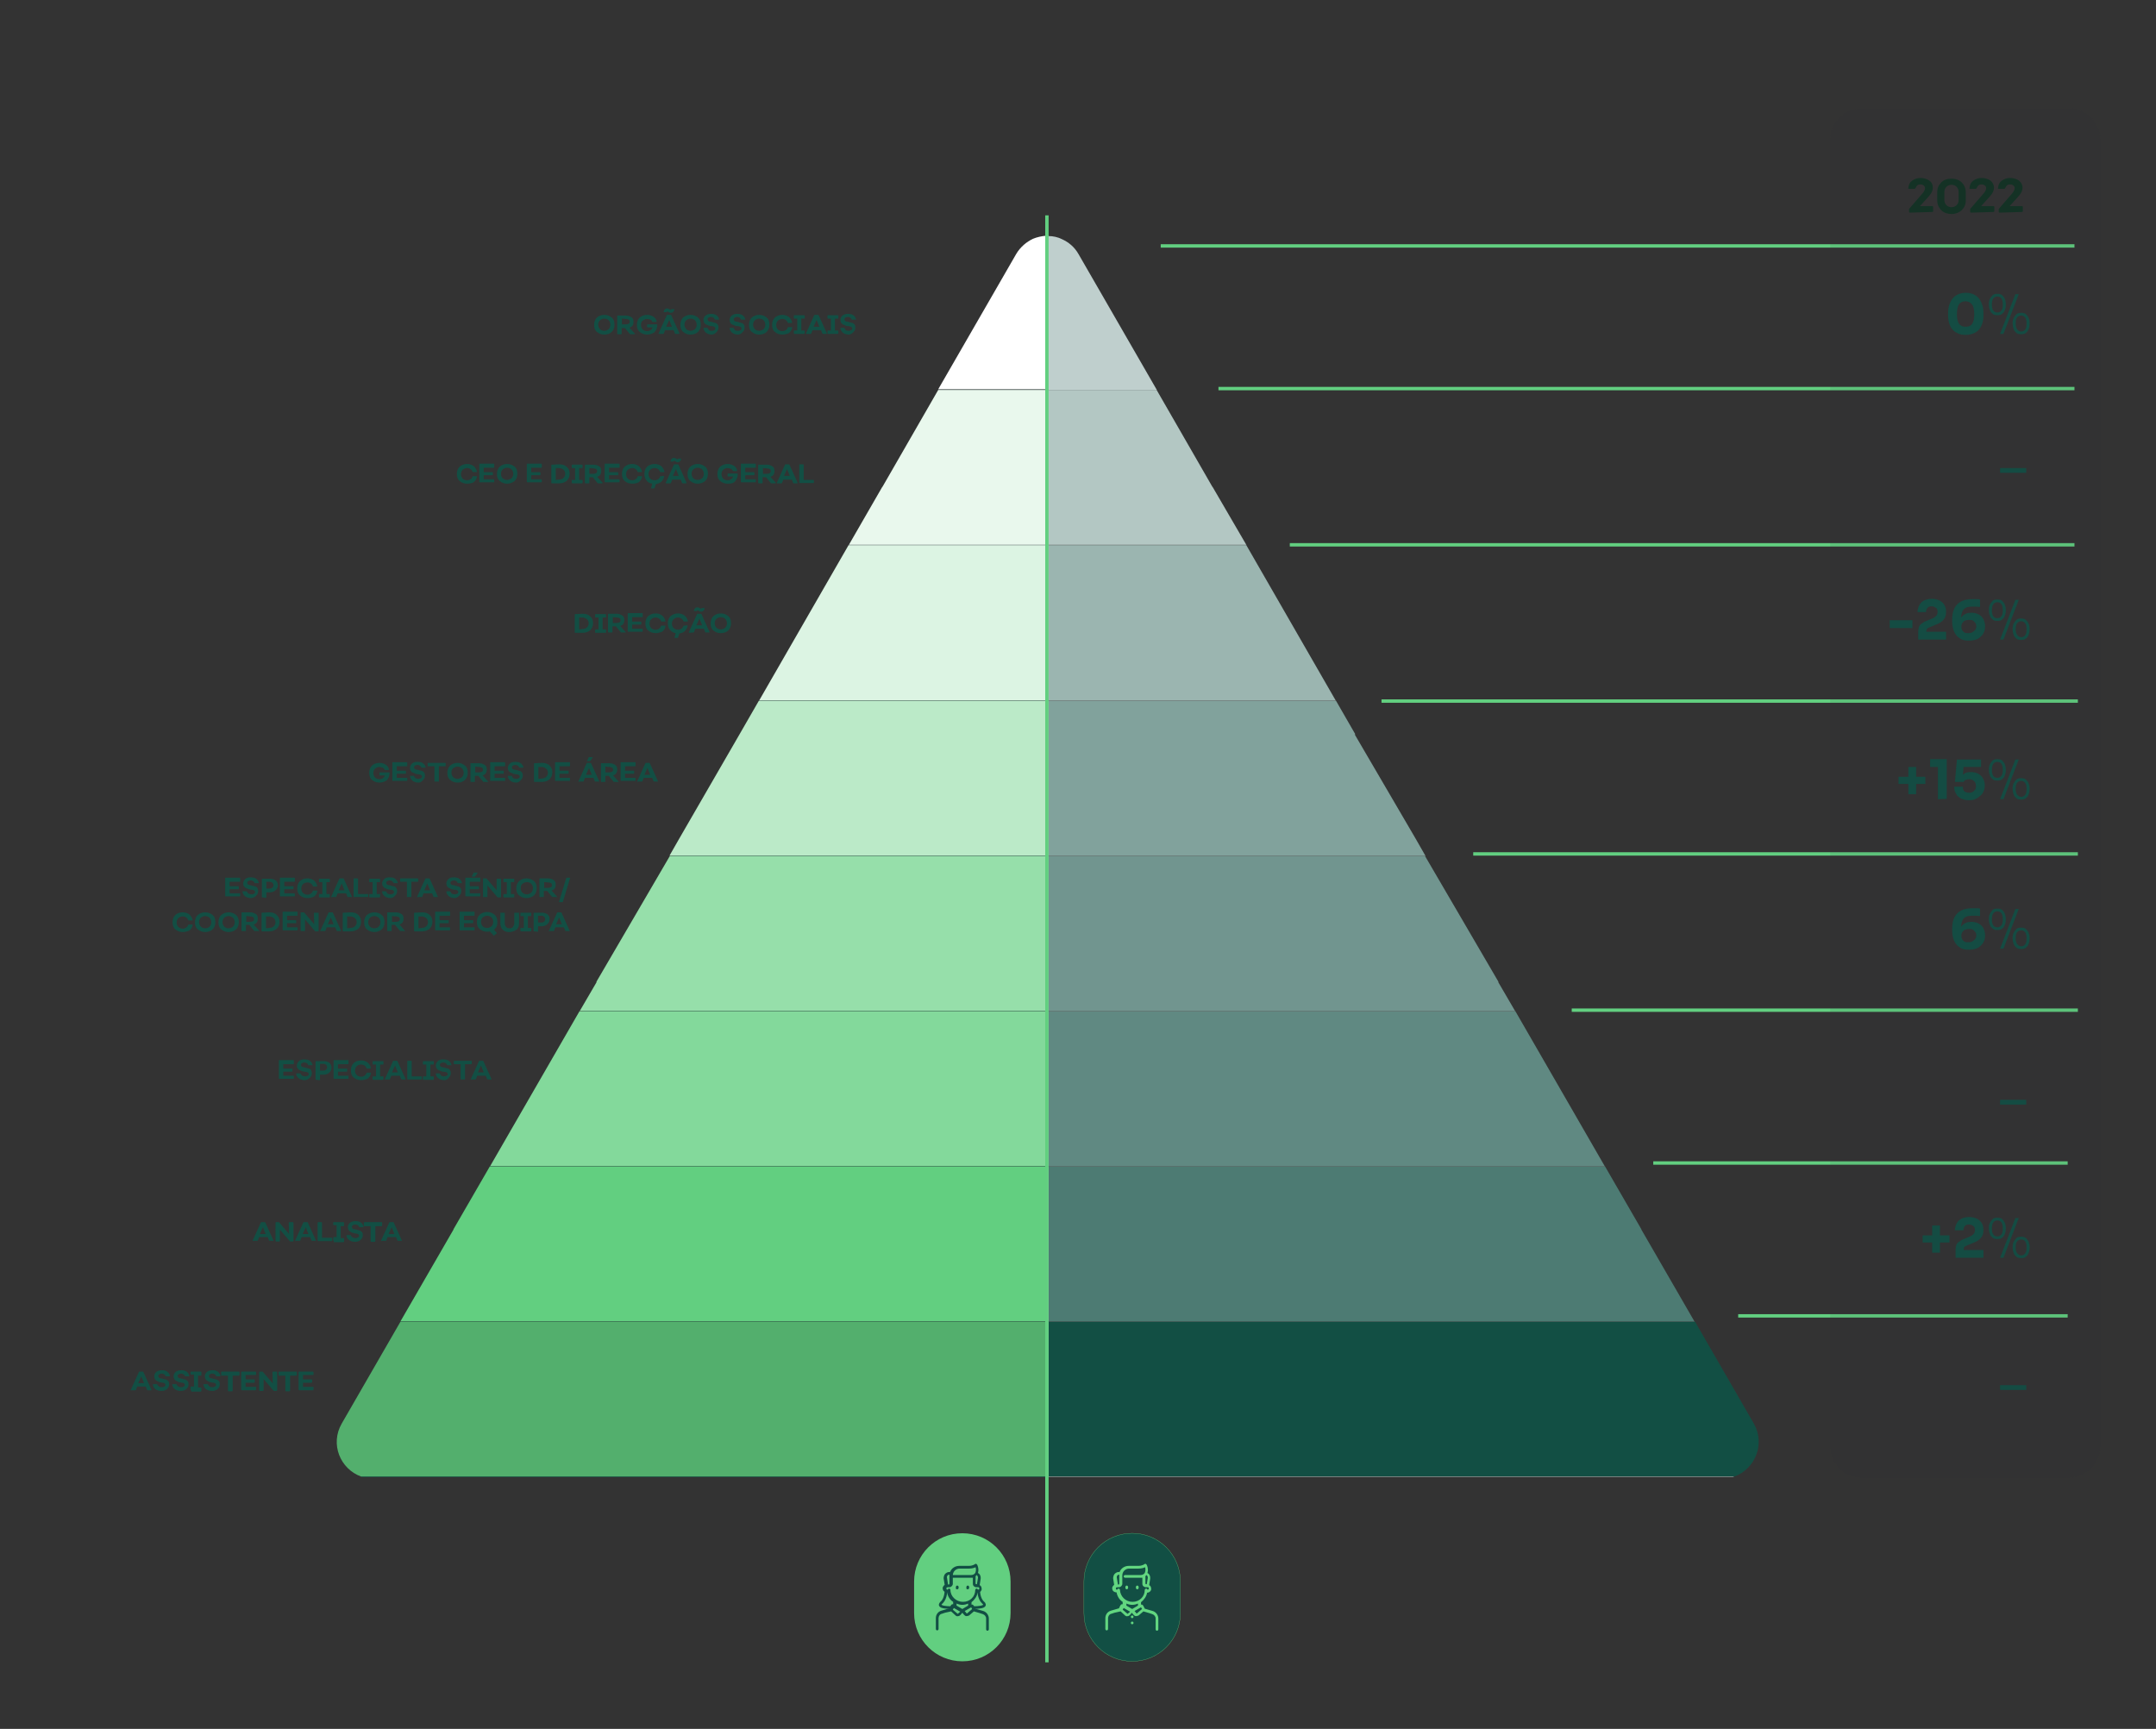 <?xml version="1.0" encoding="utf-8"?>
<!-- Generator: Adobe Illustrator 27.4.1, SVG Export Plug-In . SVG Version: 6.00 Build 0)  -->
<svg version="1.1" id="Layer_1" xmlns="http://www.w3.org/2000/svg" xmlns:xlink="http://www.w3.org/1999/xlink" x="0px" y="0px"
	 viewBox="0 0 634.7 509" style="enable-background:new 0 0 634.7 509;" xml:space="preserve">
<rect x="0" y="0" width="634.7" height="509" fill="#333333" stroke="none"/>
<style type="text/css">
	.st0{fill:#124F44;}
	.st1{fill:#123324;}
	.st2{fill:none;stroke:#62CF80;stroke-miterlimit:10;}
	.st3{opacity:8.000000e-02;fill:#2C3132;enable-background:new    ;}
	.st4{fill:#62CF80;}
	.st5{fill:none;}
	.st6{fill:none;stroke:#124F44;stroke-width:0.78;stroke-miterlimit:10;}
	.st7{fill:#124F44;stroke:#62D680;stroke-width:7.000000e-02;stroke-miterlimit:10;}
	.st8{fill:#62D680;}
	.st9{fill:#FFFFFF;}
	.st10{fill:#E9F8ED;}
	.st11{fill:#DCF4E3;}
	.st12{fill:#BBEAC8;}
	.st13{fill:#96DFAA;}
	.st14{fill:#83D99B;}
	.st15{fill:#53AF6D;}
	.st16{fill:#A7A7A7;}
	.st17{fill:#BFCFCD;}
	.st18{fill:#B3C7C3;}
	.st19{fill:#9BB5B0;}
	.st20{fill:#81A29C;}
	.st21{fill:#71958F;}
	.st22{fill:#608982;}
	.st23{fill:#4D7B73;}
</style>
<g id="Texto">
	<path class="st0" d="M578.7,98.6c-0.9,0-1.7-0.1-2.4-0.5c-0.7-0.3-1.2-0.7-1.6-1.2s-0.7-1.1-0.9-1.8s-0.3-1.4-0.3-2.2V92
		c0-1.1,0.2-2,0.6-2.9s0.9-1.6,1.7-2.1s1.7-0.8,2.9-0.8s2.2,0.3,2.9,0.8c0.8,0.5,1.3,1.2,1.7,2.1s0.6,1.8,0.6,2.9v0.9
		c0,0.8-0.1,1.5-0.3,2.2s-0.5,1.3-0.9,1.8s-0.9,0.9-1.6,1.2S579.6,98.6,578.7,98.6L578.7,98.6z M578.7,96.2c0.9,0,1.5-0.3,1.9-0.9
		c0.4-0.6,0.6-1.5,0.6-2.8s-0.2-2.3-0.7-2.9s-1.1-0.9-1.9-0.9s-1.5,0.3-1.9,0.9c-0.4,0.6-0.6,1.6-0.6,2.9s0.2,2.2,0.6,2.8
		S577.8,96.2,578.7,96.2L578.7,96.2L578.7,96.2z"/>
	<path class="st0" d="M588,92.8c-0.6,0-1.1-0.1-1.4-0.4s-0.7-0.6-0.8-1.1c-0.2-0.5-0.3-1-0.3-1.5v-0.3c0-0.6,0.1-1.1,0.3-1.5
		s0.5-0.8,0.8-1.1c0.4-0.3,0.8-0.4,1.4-0.4s1.1,0.1,1.4,0.4s0.6,0.6,0.8,1.1c0.2,0.4,0.3,1,0.3,1.5v0.3c0,0.5-0.1,1.1-0.3,1.5
		c-0.2,0.5-0.4,0.8-0.8,1.1C589.1,92.7,588.6,92.8,588,92.8L588,92.8z M588,92c0.5,0,0.9-0.2,1.2-0.6s0.4-1,0.4-1.7
		s-0.1-1.4-0.4-1.8s-0.7-0.6-1.2-0.6s-0.9,0.2-1.2,0.6s-0.4,1-0.4,1.8s0.1,1.3,0.4,1.7S587.4,92,588,92L588,92z M588.8,98.3
		l4.5-11.7h1l-4.5,11.7H588.8z M595,98.4c-0.6,0-1.1-0.1-1.4-0.4s-0.7-0.6-0.8-1.1c-0.2-0.5-0.3-1-0.3-1.5v-0.3
		c0-0.6,0.1-1.1,0.3-1.5s0.5-0.8,0.8-1.1c0.4-0.3,0.8-0.4,1.4-0.4s1.1,0.1,1.4,0.4s0.6,0.6,0.8,1.1c0.2,0.4,0.3,1,0.3,1.5v0.3
		c0,0.5-0.1,1.1-0.3,1.5c-0.2,0.5-0.4,0.8-0.8,1.1C596.1,98.3,595.6,98.4,595,98.4L595,98.4z M595,97.6c0.5,0,0.9-0.2,1.2-0.6
		s0.4-1,0.4-1.7s-0.1-1.4-0.4-1.8s-0.7-0.6-1.2-0.6s-0.9,0.2-1.2,0.6c-0.3,0.4-0.4,1-0.4,1.7s0.1,1.3,0.4,1.7
		C594.1,97.4,594.5,97.6,595,97.6L595,97.6L595,97.6z"/>
	<path class="st0" d="M588.8,409.2v-1.4h7.7v1.4H588.8z"/>
	<path class="st0" d="M588.8,139.2v-1.4h7.7v1.4H588.8z"/>
	<path class="st0" d="M556.3,184.9v-2.3h6.7v2.3H556.3z"/>
	<path class="st0" d="M564.7,188.3v-2.4c0-0.5,0.1-0.9,0.2-1.3s0.4-0.7,0.8-1s0.8-0.6,1.4-0.8l1.9-0.8c0.5-0.2,0.8-0.5,1.1-0.8
		c0.2-0.3,0.3-0.7,0.3-1.1s-0.1-0.9-0.4-1.1s-0.7-0.5-1.3-0.5s-1,0.1-1.3,0.5s-0.4,0.7-0.4,1.2h-2.5c0-0.7,0.2-1.4,0.5-2
		s0.8-1.1,1.4-1.4s1.4-0.5,2.3-0.5s1.7,0.2,2.3,0.5s1.1,0.8,1.4,1.3s0.5,1.2,0.5,1.9v0.2c0,0.9-0.2,1.6-0.7,2.2s-1.2,1.1-2.3,1.5
		l-1.9,0.8c-0.3,0.1-0.6,0.3-0.7,0.4s-0.2,0.4-0.2,0.6v0.8l-0.6-0.5h6.4v2.3L564.7,188.3L564.7,188.3z"/>
	<path class="st0" d="M579.6,188.6c-0.9,0-1.6-0.1-2.2-0.4s-1.1-0.7-1.5-1.2s-0.7-1.1-0.9-1.8s-0.3-1.4-0.3-2.2v-0.7
		c0-1.9,0.5-3.4,1.5-4.4s2.4-1.5,4.4-1.5h1.2c0.4,0,0.8,0,1.1,0.1v2.2c-0.3,0-0.7-0.1-1.1-0.1h-1.2c-0.8,0-1.5,0.1-2,0.4
		s-0.8,0.7-1,1.3s-0.3,1.3-0.3,2.1v1.2l-0.6,0.4c0-0.8,0.2-1.5,0.5-2s0.8-0.9,1.3-1.2s1.2-0.4,1.9-0.4c0.8,0,1.5,0.2,2.1,0.5
		s1.1,0.8,1.4,1.4s0.5,1.3,0.5,2.1s-0.2,1.6-0.6,2.2s-0.9,1.1-1.6,1.5C581.3,188.5,580.5,188.6,579.6,188.6L579.6,188.6L579.6,188.6
		z M579.5,186.4c0.5,0,0.9-0.1,1.2-0.3s0.6-0.4,0.8-0.7s0.3-0.6,0.3-1s-0.1-0.8-0.3-1c-0.2-0.3-0.4-0.5-0.7-0.7s-0.7-0.2-1.2-0.2
		c-0.4,0-0.8,0.1-1.1,0.2c-0.3,0.1-0.6,0.4-0.8,0.7s-0.3,0.7-0.3,1.1s0.1,0.7,0.2,1c0.2,0.3,0.4,0.5,0.7,0.7S579,186.4,579.5,186.4
		L579.5,186.4L579.5,186.4z"/>
	<path class="st0" d="M588,182.8c-0.6,0-1.1-0.1-1.4-0.4s-0.7-0.6-0.8-1.1c-0.2-0.5-0.3-1-0.3-1.5v-0.3c0-0.6,0.1-1.1,0.3-1.5
		s0.5-0.8,0.8-1.1s0.8-0.4,1.4-0.4s1.1,0.1,1.4,0.4s0.6,0.6,0.8,1.1s0.3,1,0.3,1.5v0.3c0,0.5-0.1,1-0.3,1.5s-0.4,0.8-0.8,1.1
		C589.1,182.7,588.6,182.8,588,182.8L588,182.8z M588,182c0.5,0,0.9-0.2,1.2-0.6s0.4-1,0.4-1.7s-0.1-1.4-0.4-1.8s-0.7-0.6-1.2-0.6
		s-0.9,0.2-1.2,0.6c-0.3,0.4-0.4,1-0.4,1.8s0.1,1.3,0.4,1.7S587.4,182,588,182z M588.8,188.3l4.5-11.7h1l-4.5,11.7H588.8z
		 M595,188.4c-0.6,0-1.1-0.1-1.4-0.4s-0.7-0.6-0.8-1.1c-0.2-0.5-0.3-1-0.3-1.5v-0.3c0-0.6,0.1-1.1,0.3-1.5s0.5-0.8,0.8-1.1
		s0.8-0.4,1.4-0.4s1.1,0.1,1.4,0.4s0.6,0.6,0.8,1.1s0.3,1,0.3,1.5v0.3c0,0.5-0.1,1-0.3,1.5s-0.4,0.8-0.8,1.1
		C596.1,188.3,595.6,188.4,595,188.4L595,188.4z M595,187.6c0.5,0,0.9-0.2,1.2-0.6s0.4-1,0.4-1.7s-0.1-1.4-0.4-1.8s-0.7-0.6-1.2-0.6
		s-0.9,0.2-1.2,0.6c-0.3,0.4-0.4,1-0.4,1.7s0.1,1.3,0.4,1.7S594.5,187.6,595,187.6L595,187.6L595,187.6z"/>
	<path class="st0" d="M588.8,325.2v-1.4h7.7v1.4H588.8z"/>
	<path class="st0" d="M558.9,230.8v-2.1h7.9v2.1H558.9z M561.8,233.8v-8h2.3v8H561.8z"/>
	<path class="st0" d="M570.5,235.3v-10l0.7,0.5h-3v-2.3h4.9v11.7L570.5,235.3L570.5,235.3L570.5,235.3z"/>
	<path class="st0" d="M579.7,235.6c-0.9,0-1.7-0.2-2.4-0.5c-0.7-0.4-1.2-0.8-1.5-1.5c-0.4-0.6-0.5-1.3-0.5-2h2.5
		c0,0.4,0.1,0.7,0.2,1c0.2,0.3,0.4,0.5,0.7,0.6s0.6,0.2,1,0.2s0.8-0.1,1.1-0.3c0.3-0.2,0.5-0.4,0.7-0.7s0.2-0.6,0.2-1
		s-0.1-0.7-0.2-1c-0.2-0.3-0.4-0.5-0.7-0.7s-0.7-0.3-1.1-0.3s-0.7,0.1-1,0.2s-0.5,0.4-0.7,0.6h-2.5l0.6-6.6h7.1v2.2h-6.1l1-0.7
		l-0.3,3.8l-0.6-0.2c0.3-0.4,0.7-0.7,1.2-1c0.4-0.3,1.1-0.4,1.8-0.4c0.8,0,1.6,0.2,2.2,0.5c0.6,0.4,1.1,0.8,1.4,1.4s0.5,1.2,0.5,1.9
		v0.2c0,0.7-0.2,1.4-0.5,2s-0.9,1.1-1.5,1.5C581.5,235.4,580.7,235.6,579.7,235.6L579.7,235.6L579.7,235.6z"/>
	<path class="st0" d="M588,229.8c-0.6,0-1.1-0.1-1.4-0.4s-0.7-0.6-0.8-1.1c-0.2-0.5-0.3-1-0.3-1.5v-0.3c0-0.6,0.1-1.1,0.3-1.5
		s0.5-0.8,0.8-1.1s0.8-0.4,1.4-0.4s1.1,0.1,1.4,0.4s0.6,0.6,0.8,1.1s0.3,1,0.3,1.5v0.3c0,0.5-0.1,1-0.3,1.5s-0.4,0.8-0.8,1.1
		C589.1,229.7,588.6,229.8,588,229.8L588,229.8z M588,229c0.5,0,0.9-0.2,1.2-0.6s0.4-1,0.4-1.7s-0.1-1.4-0.4-1.8s-0.7-0.6-1.2-0.6
		s-0.9,0.2-1.2,0.6s-0.4,1-0.4,1.8s0.1,1.3,0.4,1.7S587.4,229,588,229z M588.8,235.3l4.5-11.7h1l-4.5,11.7H588.8z M595,235.4
		c-0.6,0-1.1-0.1-1.4-0.4s-0.7-0.6-0.8-1.1c-0.2-0.5-0.3-1-0.3-1.5v-0.3c0-0.6,0.1-1.1,0.3-1.5s0.5-0.8,0.8-1.1s0.8-0.4,1.4-0.4
		s1.1,0.1,1.4,0.4s0.6,0.6,0.8,1.1s0.3,1,0.3,1.5v0.3c0,0.5-0.1,1-0.3,1.5s-0.4,0.8-0.8,1.1C596.1,235.3,595.6,235.4,595,235.4
		L595,235.4z M595,234.6c0.5,0,0.9-0.2,1.2-0.6s0.4-1,0.4-1.7s-0.1-1.4-0.4-1.8s-0.7-0.6-1.2-0.6s-0.9,0.2-1.2,0.6s-0.4,1-0.4,1.7
		s0.1,1.3,0.4,1.7S594.5,234.6,595,234.6L595,234.6L595,234.6z"/>
	<path class="st0" d="M579.6,279.6c-0.9,0-1.6-0.1-2.2-0.4s-1.1-0.7-1.5-1.2s-0.7-1.1-0.9-1.8s-0.3-1.4-0.3-2.2v-0.7
		c0-1.9,0.5-3.4,1.5-4.4s2.4-1.5,4.4-1.5h1.2c0.4,0,0.8,0,1.1,0.1v2.2c-0.3,0-0.7-0.1-1.1-0.1h-1.2c-0.8,0-1.5,0.1-2,0.4
		s-0.8,0.7-1,1.3c-0.2,0.6-0.3,1.3-0.3,2.1v1.2l-0.6,0.4c0-0.8,0.2-1.5,0.5-2s0.8-0.9,1.3-1.2s1.2-0.4,1.9-0.4
		c0.8,0,1.5,0.2,2.1,0.5s1.1,0.8,1.4,1.4s0.5,1.3,0.5,2.1s-0.2,1.6-0.6,2.2s-0.9,1.1-1.6,1.5C581.3,279.5,580.5,279.6,579.6,279.6
		L579.6,279.6L579.6,279.6z M579.5,277.4c0.5,0,0.9-0.1,1.2-0.3c0.3-0.2,0.6-0.4,0.8-0.7c0.2-0.3,0.3-0.6,0.3-1s-0.1-0.8-0.3-1
		c-0.2-0.3-0.4-0.5-0.7-0.7s-0.7-0.2-1.2-0.2c-0.4,0-0.8,0.1-1.1,0.2s-0.6,0.4-0.8,0.7c-0.2,0.3-0.3,0.7-0.3,1.1s0.1,0.7,0.2,1
		c0.2,0.3,0.4,0.5,0.7,0.7S579,277.4,579.5,277.4L579.5,277.4L579.5,277.4z"/>
	<path class="st0" d="M588,273.8c-0.6,0-1.1-0.1-1.4-0.4s-0.7-0.6-0.8-1.1c-0.2-0.5-0.3-1-0.3-1.5v-0.3c0-0.6,0.1-1.1,0.3-1.5
		s0.5-0.8,0.8-1.1s0.8-0.4,1.4-0.4s1.1,0.1,1.4,0.4s0.6,0.6,0.8,1.1s0.3,1,0.3,1.5v0.3c0,0.5-0.1,1-0.3,1.5s-0.4,0.8-0.8,1.1
		C589.1,273.7,588.6,273.8,588,273.8L588,273.8z M588,273c0.5,0,0.9-0.2,1.2-0.6s0.4-1,0.4-1.7s-0.1-1.4-0.4-1.8s-0.7-0.6-1.2-0.6
		s-0.9,0.2-1.2,0.6s-0.4,1-0.4,1.8s0.1,1.3,0.4,1.7S587.4,273,588,273z M588.8,279.3l4.5-11.7h1l-4.5,11.7H588.8z M595,279.4
		c-0.6,0-1.1-0.1-1.4-0.4s-0.7-0.6-0.8-1.1c-0.2-0.5-0.3-1-0.3-1.5v-0.3c0-0.6,0.1-1.1,0.3-1.5s0.5-0.8,0.8-1.1s0.8-0.4,1.4-0.4
		s1.1,0.1,1.4,0.4s0.6,0.6,0.8,1.1s0.3,1,0.3,1.5v0.3c0,0.5-0.1,1-0.3,1.5s-0.4,0.8-0.8,1.1C596.1,279.3,595.6,279.4,595,279.4
		L595,279.4z M595,278.6c0.5,0,0.9-0.2,1.2-0.6s0.4-1,0.4-1.7s-0.1-1.4-0.4-1.8s-0.7-0.6-1.2-0.6s-0.9,0.2-1.2,0.6s-0.4,1-0.4,1.7
		s0.1,1.3,0.4,1.7S594.5,278.6,595,278.6L595,278.6L595,278.6z"/>
	<path class="st0" d="M566,365.8v-2.1h7.9v2.1H566z M568.8,368.8v-8h2.3v8H568.8z"/>
	<path class="st0" d="M575.7,370.3v-2.4c0-0.5,0.1-0.9,0.2-1.3s0.4-0.7,0.8-1s0.8-0.6,1.4-0.8l1.9-0.8c0.5-0.2,0.8-0.5,1.1-0.8
		c0.2-0.3,0.3-0.7,0.3-1.1s-0.1-0.9-0.4-1.1s-0.7-0.5-1.3-0.5s-1,0.1-1.3,0.5s-0.4,0.7-0.4,1.2h-2.5c0-0.7,0.2-1.4,0.5-2
		s0.8-1.1,1.4-1.4s1.4-0.5,2.3-0.5s1.7,0.2,2.3,0.5s1.1,0.8,1.4,1.3s0.5,1.2,0.5,1.9v0.2c0,0.9-0.2,1.6-0.7,2.2s-1.2,1.1-2.3,1.5
		l-1.9,0.8c-0.3,0.1-0.6,0.3-0.7,0.4s-0.2,0.4-0.2,0.6v0.8l-0.6-0.5h6.4v2.3L575.7,370.3L575.7,370.3z"/>
	<path class="st0" d="M588,364.8c-0.6,0-1.1-0.1-1.4-0.4s-0.7-0.6-0.8-1.1c-0.2-0.5-0.3-1-0.3-1.5v-0.3c0-0.6,0.1-1.1,0.3-1.5
		s0.5-0.8,0.8-1.1s0.8-0.4,1.4-0.4s1.1,0.1,1.4,0.4s0.6,0.6,0.8,1.1s0.3,1,0.3,1.5v0.3c0,0.5-0.1,1-0.3,1.5s-0.4,0.8-0.8,1.1
		C589.1,364.7,588.6,364.8,588,364.8L588,364.8z M588,364c0.5,0,0.9-0.2,1.2-0.6s0.4-1,0.4-1.7s-0.1-1.4-0.4-1.8s-0.7-0.6-1.2-0.6
		s-0.9,0.2-1.2,0.6s-0.4,1-0.4,1.8s0.1,1.3,0.4,1.7S587.4,364,588,364z M588.8,370.3l4.5-11.7h1l-4.5,11.7H588.8z M595,370.4
		c-0.6,0-1.1-0.1-1.4-0.4s-0.7-0.6-0.8-1.1c-0.2-0.5-0.3-1-0.3-1.5v-0.3c0-0.6,0.1-1.1,0.3-1.5s0.5-0.8,0.8-1.1s0.8-0.4,1.4-0.4
		s1.1,0.1,1.4,0.4s0.6,0.6,0.8,1.1s0.3,1,0.3,1.5v0.3c0,0.5-0.1,1-0.3,1.5s-0.4,0.8-0.8,1.1C596.1,370.3,595.6,370.4,595,370.4
		L595,370.4z M595,369.6c0.5,0,0.9-0.2,1.2-0.6s0.4-1,0.4-1.7s-0.1-1.4-0.4-1.8s-0.7-0.6-1.2-0.6s-0.9,0.2-1.2,0.6s-0.4,1-0.4,1.7
		s0.1,1.3,0.4,1.7S594.5,369.6,595,369.6L595,369.6L595,369.6z"/>
	<path class="st1" d="M562.3,62.6c-0.2,0-0.3-0.1-0.3-0.3v-0.6c0-0.1,0-0.2,0.1-0.3l3.9-4.5c0.4-0.5,0.7-1,0.7-1.5
		c0-0.3-0.1-0.6-0.4-0.8c-0.2-0.2-0.6-0.3-1-0.3s-0.7,0.1-0.9,0.3s-0.4,0.5-0.5,0.8c-0.1,0.1-0.2,0.2-0.3,0.2H562
		c-0.2,0-0.3-0.1-0.2-0.3c0.1-0.9,0.4-1.6,1.1-2.1s1.5-0.8,2.5-0.8s1.9,0.3,2.6,0.8s1,1.2,1,2.1c0,0.8-0.4,1.6-1.1,2.4l-2.7,3h3.6
		c0.2,0,0.3,0.1,0.3,0.2v1.2c0,0.2-0.1,0.3-0.3,0.3L562.3,62.6L562.3,62.6L562.3,62.6z"/>
	<path class="st1" d="M574.5,52.6c1.2,0,2.3,0.4,3,1.1s1.2,1.7,1.2,2.9V59c0,1.2-0.4,2.1-1.2,2.9c-0.8,0.7-1.8,1.1-3,1.1
		s-2.3-0.4-3-1.1s-1.2-1.7-1.2-2.9v-2.4c0-1.2,0.4-2.1,1.2-2.9S573.3,52.6,574.5,52.6z M576.6,58.9v-2.4c0-0.6-0.2-1.1-0.6-1.5
		s-0.9-0.6-1.5-0.6s-1.1,0.2-1.5,0.6s-0.6,0.9-0.6,1.5v2.4c0,0.6,0.2,1.1,0.6,1.5s0.9,0.6,1.5,0.6s1.1-0.2,1.5-0.6
		S576.6,59.5,576.6,58.9z"/>
	<path class="st1" d="M580.3,62.6c-0.2,0-0.3-0.1-0.3-0.3v-0.6c0-0.1,0-0.2,0.1-0.3l3.9-4.5c0.4-0.5,0.7-1,0.7-1.5
		c0-0.3-0.1-0.6-0.4-0.8c-0.2-0.2-0.6-0.3-1-0.3s-0.7,0.1-0.9,0.3s-0.4,0.5-0.5,0.8c-0.1,0.1-0.2,0.2-0.3,0.2H580
		c-0.2,0-0.3-0.1-0.2-0.3c0.1-0.9,0.4-1.6,1.1-2.1s1.5-0.8,2.5-0.8s1.9,0.3,2.6,0.8c0.6,0.5,1,1.2,1,2.1c0,0.8-0.4,1.6-1.1,2.4
		l-2.7,3h3.6c0.2,0,0.3,0.1,0.3,0.2v1.2c0,0.2-0.1,0.3-0.3,0.3L580.3,62.6L580.3,62.6L580.3,62.6z"/>
	<path class="st1" d="M588.7,62.6c-0.2,0-0.3-0.1-0.3-0.3v-0.6c0-0.1,0-0.2,0.1-0.3l3.9-4.5c0.4-0.5,0.7-1,0.7-1.5
		c0-0.3-0.1-0.6-0.4-0.8c-0.2-0.2-0.6-0.3-1-0.3s-0.7,0.1-0.9,0.3s-0.4,0.5-0.5,0.8c-0.1,0.1-0.2,0.2-0.3,0.2h-1.6
		c-0.2,0-0.3-0.1-0.2-0.3c0.1-0.9,0.4-1.6,1.1-2.1s1.5-0.8,2.5-0.8s1.9,0.3,2.6,0.8c0.6,0.5,1,1.2,1,2.1c0,0.8-0.4,1.6-1.1,2.4
		l-2.7,3h3.6c0.2,0,0.3,0.1,0.3,0.2v1.2c0,0.2-0.1,0.3-0.3,0.3L588.7,62.6L588.7,62.6L588.7,62.6z"/>
	<line class="st2" x1="358.7" y1="114.4" x2="610.7" y2="114.4"/>
	<line class="st2" x1="379.7" y1="160.4" x2="610.7" y2="160.4"/>
	<line class="st2" x1="406.7" y1="206.4" x2="611.7" y2="206.4"/>
	<line class="st2" x1="433.7" y1="251.4" x2="611.7" y2="251.4"/>
	<line class="st2" x1="462.7" y1="297.4" x2="611.7" y2="297.4"/>
	<line class="st2" x1="486.7" y1="342.4" x2="608.7" y2="342.4"/>
	<line class="st2" x1="511.7" y1="387.4" x2="608.7" y2="387.4"/>
	<line class="st2" x1="341.7" y1="72.4" x2="610.7" y2="72.4"/>
	<path class="st3" d="M547.9,31.9h61.3c5,0,9.1,4.1,9.1,9.1v384.9c0,5-4.1,9.1-9.1,9.1h-61.3c-5,0-9.1-4.1-9.1-9.1V41
		C538.9,36,542.9,31.9,547.9,31.9z"/>
	<path class="st4" d="M297.5,465.6v9.3c0,7.8-6.3,14.2-14.2,14.2l0,0c-7.8,0-14.2-6.3-14.2-14.2v-9.3c0-7.8,6.3-14.2,14.2-14.2l0,0
		C291.2,451.4,297.5,457.8,297.5,465.6z"/>
	<path class="st5" d="M279.1,466.4h0.2c0.1,0,0.2-0.1,0.2-0.2v-2.7c-0.2,0-0.4,0.1-0.6,0.3s-0.2,0.4-0.2,0.6L279.1,466.4
		L279.1,466.4L279.1,466.4z"/>
	<path class="st5" d="M283.3,471.6c2,0,3.6-1.6,3.6-3.5c0-0.2,0.2-0.4,0.4-0.4s0.4,0.1,0.4,0.3l0,0c0.2,0,0.4-0.1,0.4-0.3
		c0-0.1,0-0.2-0.1-0.3s-0.2-0.1-0.2-0.1h-0.5c-0.6,0-1.1-0.5-1.1-1v-1.8h-5.1c-0.2,0-0.4-0.2-0.4-0.4s0.2-0.4,0.4-0.4h4.6
		c0.5,0,0.9-0.2,1.2-0.6c0.3-0.4,0.3-1,0.1-1.7c-0.4,0.2-1,0.4-1.9,0.4h-2.8c-1.1,0-2,0.9-2,2v2.5c0,0.6-0.5,1-1.1,1h-0.4
		c-0.2,0-0.4,0.1-0.4,0.3c0,0.1,0,0.2,0.1,0.3s0.2,0.1,0.2,0.1h0.1c0.1-0.2,0.2-0.3,0.4-0.3s0.4,0.2,0.4,0.4
		C279.7,470,281.3,471.6,283.3,471.6L283.3,471.6L283.3,471.6z M284.4,467.2c0-0.2,0.2-0.4,0.4-0.4s0.4,0.2,0.4,0.4v0.3
		c0,0.2-0.2,0.4-0.4,0.4s-0.4-0.2-0.4-0.4V467.2z M281.3,467.2c0-0.2,0.2-0.4,0.4-0.4s0.4,0.2,0.4,0.4v0.3c0,0.2-0.2,0.4-0.4,0.4
		s-0.4-0.2-0.4-0.4V467.2z"/>
	<path class="st5" d="M287.1,466.2c0,0.1,0.1,0.2,0.2,0.2h0.2l0.3-1.9c0.1-0.3-0.1-0.6-0.4-0.8c-0.1,0.1-0.2,0.2-0.4,0.4
		L287.1,466.2L287.1,466.2L287.1,466.2z"/>
	<path class="st5" d="M285,472.1c-1.1,0.5-2.3,0.5-3.4,0v0.6l1.7,1l1.7-1L285,472.1L285,472.1L285,472.1z"/>
	<path class="st5" d="M280.5,473.8l1.4,1.2h0.1c0.1,0,0.1,0,0.1-0.1l0.5-0.6l-1.9-1.1L280.5,473.8L280.5,473.8z"/>
	<path class="st5" d="M284,474.3l0.5,0.6l0.1,0.1h0.1l1.4-1.2l-0.3-0.5L284,474.3L284,474.3z"/>
	<path class="st0" d="M284.9,467.9c0.2,0,0.4-0.2,0.4-0.4v-0.3c0-0.2-0.2-0.4-0.4-0.4s-0.4,0.2-0.4,0.4v0.3
		C284.4,467.7,284.6,467.9,284.9,467.9z"/>
	<path class="st0" d="M281.8,467.9c0.2,0,0.4-0.2,0.4-0.4v-0.3c0-0.2-0.2-0.4-0.4-0.4s-0.4,0.2-0.4,0.4v0.3
		C281.3,467.7,281.5,467.9,281.8,467.9z"/>
	<path class="st0" d="M288.4,474.9l0.9,0.3c0.6,0.2,1,0.7,1,1.3v3.2c0,0.2,0.2,0.4,0.4,0.4s0.4-0.2,0.4-0.4v-3.2
		c0-1-0.7-1.9-1.6-2.2l-2.4-0.7l-0.4-0.8c-0.1-0.2-0.2-0.3-0.4-0.4H286v-0.7c0.9-0.7,1.6-1.7,1.8-2.8l0,0c0.6,0,1.2-0.5,1.2-1.1
		c0-0.3-0.1-0.7-0.3-0.9c-0.1-0.1-0.2-0.2-0.3-0.2l0.3-1.9c0.1-0.7-0.2-1.4-0.8-1.7c0.2-0.7,0.2-1.5-0.2-2.4
		c-0.1-0.1-0.2-0.2-0.3-0.3c-0.1,0-0.3,0-0.4,0.1c0,0-0.6,0.5-1.8,0.5h-2.8c-1.2,0-2.3,0.7-2.7,1.8h-0.2c-0.5,0-0.9,0.2-1.3,0.6
		c-0.3,0.4-0.4,0.9-0.4,1.3l0.3,1.9c-0.3,0.2-0.5,0.5-0.6,0.9c0,0.3,0.1,0.7,0.3,0.9c0.2,0.2,0.6,0.4,0.9,0.4h0.1
		c0.2,1.1,0.8,2.2,1.8,2.8v0.7h-0.3c-0.2,0.1-0.3,0.2-0.4,0.4l-0.4,0.8l-2.4,0.7c-1,0.3-1.6,1.2-1.6,2.2v3.2c0,0.2,0.2,0.4,0.4,0.4
		s0.4-0.2,0.4-0.4v-3.2c0-0.6,0.4-1.2,1-1.3l0.9-0.3l1.8-0.4l1.3,1.2c0.2,0.2,0.5,0.3,0.8,0.2c0.3,0,0.5-0.2,0.7-0.4l0.5-0.6
		l0.5,0.6c0.2,0.2,0.4,0.4,0.7,0.4s0.6-0.1,0.8-0.2l1.4-1.2 M287.5,463.7c0.3,0.2,0.4,0.5,0.4,0.8l-0.3,1.9h-0.2
		c-0.1,0-0.2-0.1-0.2-0.2V464C287.3,464,287.4,463.9,287.5,463.7L287.5,463.7L287.5,463.7z M278.9,463.9c0.1-0.2,0.3-0.3,0.6-0.3
		v2.7c0,0.1-0.1,0.2-0.2,0.2h-0.2l-0.3-1.9C278.7,464.3,278.8,464,278.9,463.9L278.9,463.9z M279.8,468.1c0-0.2-0.2-0.4-0.4-0.4
		s-0.3,0.1-0.4,0.3h-0.1c-0.1,0-0.2,0-0.2-0.1c-0.1-0.1-0.1-0.2-0.1-0.3c0-0.2,0.2-0.3,0.4-0.3h0.4c0.6,0,1.1-0.5,1.1-1v-2.5
		c0-1.1,0.9-2,2-2h2.8c0.9,0,1.5-0.2,1.9-0.4c0.2,0.7,0.1,1.2-0.1,1.7c-0.3,0.4-0.7,0.6-1.2,0.6h-5.4c-0.2,0-0.4,0.2-0.4,0.4
		s0.2,0.4,0.4,0.4h5.9v1.8c0,0.6,0.5,1,1.1,1h0.5c0.1,0,0.2,0,0.2,0.1c0.1,0.1,0.1,0.2,0.1,0.3c0,0.2-0.2,0.3-0.4,0.3l0,0
		c-0.1-0.2-0.2-0.3-0.4-0.3s-0.4,0.2-0.4,0.4c0,2-1.6,3.5-3.6,3.5S279.8,470,279.8,468.1L279.8,468.1L279.8,468.1z M282.1,475
		l-0.1,0.1h-0.1l-1.4-1.2l0.3-0.5l1.9,1.1L282.1,475L282.1,475z M283.3,473.7l-1.7-1v-0.6c1.1,0.5,2.3,0.5,3.4,0v0.6L283.3,473.7
		L283.3,473.7L283.3,473.7z M284.7,475h-0.1c-0.1,0-0.1,0-0.1-0.1l-0.5-0.6l1.9-1.1l0.3,0.5L284.7,475L284.7,475z"/>
	<path class="st6" d="M278.5,468.2c0,0,0,2.3-1.2,3.5c-0.6,0.5-1.6,1.6,3.1,1.6"/>
	<path class="st6" d="M288.1,468.2c0,0,0,2.3,1.2,3.5c0.6,0.5,1.6,1.6-3.1,1.6"/>
	<path class="st7" d="M347.5,465.6v9.3c0,7.8-6.3,14.2-14.2,14.2l0,0c-7.8,0-14.2-6.3-14.2-14.2v-9.3c0-7.8,6.3-14.2,14.2-14.2l0,0
		C341.2,451.4,347.5,457.8,347.5,465.6z"/>
	<path class="st5" d="M329.1,466.4h0.2c0.1,0,0.2-0.1,0.2-0.2v-2.7c-0.2,0-0.4,0.1-0.6,0.3s-0.2,0.4-0.2,0.6L329.1,466.4
		L329.1,466.4L329.1,466.4z"/>
	<path class="st5" d="M333.3,471.6c2,0,3.6-1.6,3.6-3.5c0-0.2,0.2-0.4,0.4-0.4s0.4,0.1,0.4,0.3l0,0c0.2,0,0.4-0.1,0.4-0.3
		c0-0.1,0-0.2-0.1-0.3s-0.2-0.1-0.2-0.1h-0.5c-0.6,0-1.1-0.5-1.1-1v-1.8h-5.1c-0.2,0-0.4-0.2-0.4-0.4s0.2-0.4,0.4-0.4h4.6
		c0.5,0,0.9-0.2,1.2-0.6c0.3-0.4,0.3-1,0.1-1.7c-0.4,0.2-1,0.4-1.9,0.4h-2.8c-1.1,0-2,0.9-2,2v2.5c0,0.6-0.5,1-1.1,1h-0.4
		c-0.2,0-0.4,0.1-0.4,0.3c0,0.1,0,0.2,0.1,0.3s0.2,0.1,0.2,0.1h0.1c0.1-0.2,0.2-0.3,0.4-0.3s0.4,0.2,0.4,0.4
		C329.7,470,331.3,471.6,333.3,471.6L333.3,471.6L333.3,471.6z M334.4,467.2c0-0.2,0.2-0.4,0.4-0.4s0.4,0.2,0.4,0.4v0.3
		c0,0.2-0.2,0.4-0.4,0.4s-0.4-0.2-0.4-0.4V467.2z M331.3,467.2c0-0.2,0.2-0.4,0.4-0.4s0.4,0.2,0.4,0.4v0.3c0,0.2-0.2,0.4-0.4,0.4
		s-0.4-0.2-0.4-0.4V467.2z"/>
	<path class="st5" d="M337.1,466.2c0,0.1,0.1,0.2,0.2,0.2h0.2l0.3-1.9c0.1-0.3-0.1-0.6-0.4-0.8c-0.1,0.1-0.2,0.2-0.4,0.4
		L337.1,466.2L337.1,466.2L337.1,466.2z"/>
	<path class="st5" d="M335,472.1c-1.1,0.5-2.3,0.5-3.4,0v0.6l1.7,1l1.7-1L335,472.1L335,472.1L335,472.1z"/>
	<path class="st5" d="M330.5,473.8l1.4,1.2h0.1c0.1,0,0.1,0,0.1-0.1l0.5-0.6l-1.9-1.1L330.5,473.8L330.5,473.8z"/>
	<path class="st5" d="M333.9,474.3l0.5,0.6l0.1,0.1h0.1l1.4-1.2l-0.3-0.5L333.9,474.3L333.9,474.3z"/>
	<path class="st8" d="M333.3,475.6L333.3,475.6c-0.2,0-0.4,0.2-0.4,0.4s0.2,0.4,0.4,0.4s0.4-0.2,0.4-0.4S333.5,475.6,333.3,475.6
		L333.3,475.6z"/>
	<path class="st8" d="M333.3,477.4L333.3,477.4c-0.2,0-0.4,0.2-0.4,0.4s0.2,0.4,0.4,0.4s0.4-0.2,0.4-0.4S333.5,477.4,333.3,477.4
		L333.3,477.4z"/>
	<path class="st8" d="M334.8,467.9c0.2,0,0.4-0.2,0.4-0.4v-0.3c0-0.2-0.2-0.4-0.4-0.4s-0.4,0.2-0.4,0.4v0.3
		C334.4,467.7,334.6,467.9,334.8,467.9z"/>
	<path class="st8" d="M331.7,467.9c0.2,0,0.4-0.2,0.4-0.4v-0.3c0-0.2-0.2-0.4-0.4-0.4s-0.4,0.2-0.4,0.4v0.3
		C331.3,467.7,331.5,467.9,331.7,467.9z"/>
	<path class="st8" d="M338.3,474.9l0.9,0.3c0.6,0.2,1,0.7,1,1.3v3.2c0,0.2,0.2,0.4,0.4,0.4s0.4-0.2,0.4-0.4v-3.2
		c0-1-0.7-1.9-1.6-2.2l-2.4-0.7l-0.4-0.8c-0.1-0.2-0.2-0.3-0.4-0.4h-0.3v-0.7c0.9-0.7,1.6-1.7,1.8-2.8l0,0c0.6,0,1.2-0.5,1.2-1.1
		c0-0.3-0.1-0.7-0.3-0.9c-0.1-0.1-0.2-0.2-0.3-0.2l0.3-1.9c0.1-0.7-0.2-1.4-0.8-1.7c0.2-0.7,0.2-1.5-0.2-2.4
		c-0.1-0.1-0.2-0.2-0.3-0.3c-0.1,0-0.3,0-0.4,0.1c0,0-0.6,0.5-1.8,0.5h-2.8c-1.2,0-2.3,0.7-2.7,1.8h-0.2c-0.5,0-0.9,0.2-1.3,0.6
		c-0.3,0.4-0.4,0.9-0.4,1.3l0.3,1.9c-0.3,0.2-0.5,0.5-0.6,0.9c0,0.3,0.1,0.7,0.3,0.9c0.2,0.2,0.6,0.4,0.9,0.4h0.1
		c0.2,1.1,0.8,2.2,1.8,2.8v0.7h-0.3c-0.2,0.1-0.3,0.2-0.4,0.4l-0.4,0.8l-2.4,0.7c-1,0.3-1.6,1.2-1.6,2.2v3.2c0,0.2,0.2,0.4,0.4,0.4
		s0.4-0.2,0.4-0.4v-3.2c0-0.6,0.4-1.2,1-1.3l0.9-0.3l1.8-0.4l1.3,1.2c0.2,0.2,0.5,0.3,0.8,0.2c0.3,0,0.5-0.2,0.7-0.4l0.5-0.6
		l0.5,0.6c0.2,0.2,0.4,0.4,0.7,0.4s0.6-0.1,0.8-0.2l1.4-1.2 M337.5,463.7c0.3,0.2,0.4,0.5,0.4,0.8l-0.3,1.9h-0.2
		c-0.1,0-0.2-0.1-0.2-0.2V464C337.2,464,337.4,463.9,337.5,463.7L337.5,463.7L337.5,463.7z M328.9,463.9c0.1-0.2,0.3-0.3,0.6-0.3
		v2.7c0,0.1-0.1,0.2-0.2,0.2h-0.2l-0.3-1.9C328.7,464.3,328.8,464,328.9,463.9L328.9,463.9z M329.7,468.1c0-0.2-0.2-0.4-0.4-0.4
		s-0.3,0.1-0.4,0.3h-0.1c-0.1,0-0.2,0-0.2-0.1c-0.1-0.1-0.1-0.2-0.1-0.3c0-0.2,0.2-0.3,0.4-0.3h0.4c0.6,0,1.1-0.5,1.1-1v-2.5
		c0-1.1,0.9-2,2-2h2.8c0.9,0,1.5-0.2,1.9-0.4c0.2,0.7,0.1,1.2-0.1,1.7c-0.3,0.4-0.7,0.6-1.2,0.6h-4.6c-0.2,0-0.4,0.2-0.4,0.4
		s0.2,0.4,0.4,0.4h5.1v1.8c0,0.6,0.5,1,1.1,1h0.5c0.1,0,0.2,0,0.2,0.1c0.1,0.1,0.1,0.2,0.1,0.3c0,0.2-0.2,0.3-0.4,0.3l0,0
		c-0.1-0.2-0.2-0.3-0.4-0.3s-0.4,0.2-0.4,0.4c0,2-1.6,3.5-3.6,3.5S329.8,470,329.7,468.1L329.7,468.1L329.7,468.1z M332.1,475
		l-0.1,0.1h-0.1l-1.4-1.2l0.3-0.5l1.9,1.1L332.1,475L332.1,475z M333.3,473.7l-1.7-1v-0.6c1.1,0.5,2.3,0.5,3.4,0v0.6L333.3,473.7
		L333.3,473.7L333.3,473.7z M334.7,475h-0.1c-0.1,0-0.1,0-0.1-0.1l-0.5-0.6l1.9-1.1l0.3,0.5L334.7,475L334.7,475z"/>
	<path class="st0" d="M177.9,98.5c-0.9,0-1.6-0.3-2.2-0.8s-0.8-1.2-0.8-2.1s0.3-1.6,0.8-2.1c0.6-0.5,1.3-0.8,2.2-0.8
		s1.6,0.3,2.2,0.8s0.8,1.2,0.8,2.1s-0.3,1.6-0.8,2.1S178.8,98.5,177.9,98.5z M176.6,96.9c0.3,0.3,0.8,0.5,1.3,0.5s0.9-0.2,1.3-0.5
		c0.3-0.3,0.5-0.8,0.5-1.3s-0.2-1-0.5-1.3s-0.8-0.5-1.3-0.5s-0.9,0.2-1.3,0.5c-0.3,0.3-0.5,0.8-0.5,1.3S176.3,96.5,176.6,96.9z"/>
	<path class="st0" d="M186.9,98.2c0,0,0.1,0.1,0,0.1s-0.1,0.1-0.1,0.1h-1.2c-0.1,0-0.1,0-0.2-0.1l-1.4-1.7h-1v1.7
		c0,0.1-0.1,0.1-0.2,0.1h-0.9c-0.1,0-0.2-0.1-0.2-0.1V93c0-0.1,0.1-0.1,0.2-0.1h2.3c0.7,0,1.2,0.2,1.7,0.5s0.6,0.8,0.6,1.4
		c0,0.9-0.4,1.4-1.2,1.7L186.9,98.2L186.9,98.2L186.9,98.2z M183.1,93.8v1.7h1.1c0.4,0,0.7-0.1,0.9-0.2s0.3-0.4,0.3-0.6
		s-0.1-0.5-0.3-0.6s-0.5-0.2-0.8-0.2L183.1,93.8L183.1,93.8L183.1,93.8z"/>
	<path class="st0" d="M190.5,98.5c-0.9,0-1.6-0.3-2.2-0.8s-0.8-1.2-0.8-2.1s0.3-1.6,0.8-2.1c0.6-0.5,1.3-0.8,2.2-0.8
		c0.7,0,1.3,0.2,1.8,0.5s0.9,0.8,1,1.4c0,0.1,0,0.2-0.1,0.2h-1c-0.1,0-0.1,0-0.2-0.1c-0.1-0.3-0.3-0.5-0.6-0.6s-0.6-0.2-0.9-0.2
		c-0.5,0-0.9,0.2-1.3,0.5s-0.5,0.8-0.5,1.3s0.2,1,0.5,1.3s0.8,0.5,1.3,0.5c0.4,0,0.7-0.1,1-0.3s0.5-0.4,0.6-0.8h-1.4
		c-0.1,0-0.2-0.1-0.2-0.1v-0.7c0-0.1,0.1-0.1,0.2-0.1h2.7c0.1,0,0.1,0.1,0.1,0.1c0,0.9-0.3,1.6-0.8,2.2
		C192.1,98.2,191.4,98.5,190.5,98.5L190.5,98.5L190.5,98.5z"/>
	<path class="st0" d="M194,98.3c-0.1,0-0.2-0.1-0.1-0.2l2.4-5.3c0-0.1,0.1-0.1,0.2-0.1h0.9c0.1,0,0.1,0,0.2,0.1l2.4,5.3v0.1
		l-0.1,0.1h-1c-0.1,0-0.1,0-0.2-0.1l-0.4-1h-2.5l-0.4,1c0,0.1-0.1,0.1-0.2,0.1L194,98.3L194,98.3z M197.5,92.1
		c-0.2,0-0.4-0.1-0.6-0.2c-0.2-0.1-0.3-0.2-0.4-0.2s-0.1,0-0.2,0.1s-0.1,0.1-0.2,0.1h-0.6c-0.1,0-0.2-0.1-0.1-0.1
		c0-0.3,0.1-0.5,0.3-0.7s0.4-0.3,0.7-0.3c0.2,0,0.4,0.1,0.6,0.2c0.2,0.1,0.3,0.2,0.4,0.2s0.1,0,0.2-0.1c0-0.1,0.1-0.1,0.2-0.1h0.6
		c0.1,0,0.2,0.1,0.1,0.1c0,0.3-0.1,0.5-0.3,0.7S197.7,92.1,197.5,92.1L197.5,92.1z M196.1,96.2h1.7l-0.8-2L196.1,96.2L196.1,96.2z"
		/>
	<path class="st0" d="M203.3,98.5c-0.9,0-1.6-0.3-2.2-0.8s-0.8-1.2-0.8-2.1s0.3-1.6,0.8-2.1c0.6-0.5,1.3-0.8,2.2-0.8
		s1.6,0.3,2.2,0.8s0.8,1.2,0.8,2.1s-0.3,1.6-0.8,2.1S204.2,98.5,203.3,98.5z M202,96.9c0.3,0.3,0.8,0.5,1.3,0.5s0.9-0.2,1.3-0.5
		c0.3-0.3,0.5-0.8,0.5-1.3s-0.2-1-0.5-1.3s-0.8-0.5-1.3-0.5s-0.9,0.2-1.3,0.5c-0.3,0.3-0.5,0.8-0.5,1.3S201.7,96.5,202,96.9z"/>
	<path class="st0" d="M209.6,98.5c-0.7,0-1.3-0.2-1.7-0.5s-0.7-0.7-0.8-1.3c0-0.1,0-0.2,0.1-0.2h0.9c0.1,0,0.1,0,0.2,0.1
		c0.1,0.2,0.2,0.4,0.4,0.6s0.5,0.2,0.9,0.2c0.3,0,0.5-0.1,0.7-0.2c0.2-0.1,0.3-0.3,0.3-0.5s-0.1-0.3-0.2-0.4s-0.3-0.2-0.5-0.2
		c-0.2-0.1-0.4-0.1-0.7-0.1c-0.2,0-0.5-0.1-0.7-0.2s-0.4-0.2-0.7-0.3c-0.2-0.1-0.3-0.3-0.5-0.5c-0.1-0.2-0.2-0.5-0.2-0.8
		c0-0.5,0.2-0.9,0.6-1.3c0.4-0.3,0.9-0.5,1.6-0.5c0.6,0,1.2,0.1,1.6,0.4c0.4,0.3,0.7,0.7,0.8,1.2c0,0.1,0,0.1-0.1,0.1h-1
		c-0.1,0-0.1,0-0.2-0.1c-0.1-0.2-0.2-0.4-0.4-0.5s-0.4-0.2-0.7-0.2s-0.5,0.1-0.7,0.2c-0.2,0.1-0.3,0.3-0.3,0.5s0.1,0.4,0.2,0.5
		s0.4,0.2,0.6,0.2s0.5,0.1,0.8,0.2s0.5,0.1,0.8,0.2c0.2,0.1,0.4,0.2,0.6,0.5s0.2,0.5,0.2,0.9c0,0.5-0.2,0.9-0.6,1.3
		S210.3,98.4,209.6,98.5L209.6,98.5L209.6,98.5z"/>
	<path class="st0" d="M217.3,98.5c-0.7,0-1.3-0.2-1.7-0.5s-0.7-0.7-0.8-1.3c0-0.1,0-0.2,0.1-0.2h0.9c0.1,0,0.1,0,0.2,0.1
		c0.1,0.2,0.2,0.4,0.4,0.6s0.5,0.2,0.9,0.2c0.3,0,0.5-0.1,0.7-0.2c0.2-0.1,0.3-0.3,0.3-0.5s-0.1-0.3-0.2-0.4
		c-0.1-0.1-0.3-0.2-0.5-0.2c-0.2-0.1-0.4-0.1-0.7-0.1c-0.2,0-0.5-0.1-0.7-0.2s-0.4-0.2-0.7-0.3s-0.3-0.3-0.5-0.5
		c-0.1-0.2-0.2-0.5-0.2-0.8c0-0.5,0.2-0.9,0.6-1.3c0.4-0.3,0.9-0.5,1.6-0.5c0.6,0,1.2,0.1,1.6,0.4c0.4,0.3,0.7,0.7,0.8,1.2
		c0,0.1,0,0.1-0.1,0.1h-1c-0.1,0-0.1,0-0.2-0.1c-0.1-0.2-0.2-0.4-0.4-0.5s-0.4-0.2-0.7-0.2s-0.5,0.1-0.7,0.2
		c-0.2,0.1-0.3,0.3-0.3,0.5s0.1,0.4,0.2,0.5s0.4,0.2,0.6,0.2s0.5,0.1,0.8,0.2s0.6,0.1,0.8,0.2c0.2,0.1,0.4,0.2,0.6,0.5
		s0.2,0.5,0.2,0.9c0,0.5-0.2,0.9-0.6,1.3S218,98.4,217.3,98.5L217.3,98.5L217.3,98.5z"/>
	<path class="st0" d="M223.5,98.5c-0.9,0-1.6-0.3-2.2-0.8s-0.8-1.2-0.8-2.1s0.3-1.6,0.8-2.1c0.6-0.5,1.3-0.8,2.2-0.8
		s1.6,0.3,2.2,0.8s0.8,1.2,0.8,2.1s-0.3,1.6-0.8,2.1S224.4,98.5,223.5,98.5z M222.2,96.9c0.3,0.3,0.8,0.5,1.3,0.5s0.9-0.2,1.3-0.5
		c0.3-0.3,0.5-0.8,0.5-1.3s-0.2-1-0.5-1.3s-0.8-0.5-1.3-0.5s-0.9,0.2-1.3,0.5c-0.3,0.3-0.5,0.8-0.5,1.3S221.9,96.5,222.2,96.9z"/>
	<path class="st0" d="M230.3,98.5c-0.9,0-1.6-0.3-2.2-0.8s-0.8-1.2-0.8-2.1s0.3-1.6,0.8-2.1c0.6-0.5,1.3-0.8,2.2-0.8
		c0.7,0,1.4,0.2,1.9,0.6c0.5,0.4,0.8,0.9,1,1.6c0,0.1,0,0.2-0.1,0.2h-1c-0.1,0-0.1,0-0.2-0.1c-0.1-0.3-0.3-0.6-0.6-0.8
		s-0.6-0.3-1-0.3c-0.5,0-0.9,0.2-1.3,0.5c-0.3,0.3-0.5,0.8-0.5,1.3s0.2,1,0.5,1.3s0.8,0.5,1.3,0.5c0.4,0,0.7-0.1,1-0.3
		s0.5-0.4,0.6-0.8c0-0.1,0.1-0.1,0.2-0.1h1c0.1,0,0.2,0.1,0.1,0.2c-0.1,0.7-0.5,1.2-1,1.6C231.7,98.3,231,98.5,230.3,98.5
		L230.3,98.5L230.3,98.5z"/>
	<path class="st0" d="M233.9,98.3c-0.1,0-0.2-0.1-0.2-0.1v-0.8c0-0.1,0.1-0.1,0.2-0.1h0.8v-3.5h-0.8c-0.1,0-0.2-0.1-0.2-0.1v-0.8
		c0-0.1,0.1-0.1,0.2-0.1h2.8c0.1,0,0.2,0.1,0.2,0.1v0.8c0,0.1-0.1,0.1-0.2,0.1h-0.8v3.5h0.8c0.1,0,0.2,0.1,0.2,0.1v0.8
		c0,0.1-0.1,0.1-0.2,0.1H233.9z"/>
	<path class="st0" d="M237.4,98.3c-0.1,0-0.2-0.1-0.1-0.2l2.4-5.3c0-0.1,0.1-0.1,0.2-0.1h0.9c0.1,0,0.1,0,0.2,0.1l2.4,5.3v0.1
		l-0.1,0.1h-1c-0.1,0-0.1,0-0.2-0.1l-0.4-1h-2.5l-0.4,1c0,0.1-0.1,0.1-0.2,0.1L237.4,98.3L237.4,98.3z M239.5,96.2h1.7l-0.8-2
		L239.5,96.2L239.5,96.2z"/>
	<path class="st0" d="M243.8,98.3c-0.1,0-0.2-0.1-0.2-0.1v-0.8c0-0.1,0.1-0.1,0.2-0.1h0.8v-3.5h-0.8c-0.1,0-0.2-0.1-0.2-0.1v-0.8
		c0-0.1,0.1-0.1,0.2-0.1h2.8c0.1,0,0.2,0.1,0.2,0.1v0.8c0,0.1-0.1,0.1-0.2,0.1h-0.8v3.5h0.8c0.1,0,0.2,0.1,0.2,0.1v0.8
		c0,0.1-0.1,0.1-0.2,0.1H243.8z"/>
	<path class="st0" d="M249.9,98.5c-0.7,0-1.3-0.2-1.7-0.5s-0.7-0.7-0.8-1.3c0-0.1,0-0.2,0.1-0.2h0.9c0.1,0,0.1,0,0.2,0.1
		c0.1,0.2,0.2,0.4,0.4,0.6s0.5,0.2,0.9,0.2c0.3,0,0.5-0.1,0.7-0.2c0.2-0.1,0.3-0.3,0.3-0.5s-0.1-0.3-0.2-0.4s-0.3-0.2-0.5-0.2
		c-0.2-0.1-0.4-0.1-0.7-0.1c-0.2,0-0.5-0.1-0.7-0.2s-0.4-0.2-0.7-0.3c-0.2-0.1-0.3-0.3-0.5-0.5c-0.1-0.2-0.2-0.5-0.2-0.8
		c0-0.5,0.2-0.9,0.6-1.3c0.4-0.3,0.9-0.5,1.6-0.5c0.6,0,1.2,0.1,1.6,0.4c0.4,0.3,0.7,0.7,0.8,1.2c0,0.1,0,0.1-0.1,0.1h-1
		c-0.1,0-0.1,0-0.2-0.1c-0.1-0.2-0.2-0.4-0.4-0.5s-0.4-0.2-0.7-0.2s-0.5,0.1-0.7,0.2c-0.2,0.1-0.3,0.3-0.3,0.5s0.1,0.4,0.2,0.5
		s0.4,0.2,0.6,0.2s0.5,0.1,0.8,0.2s0.5,0.1,0.8,0.2c0.2,0.1,0.4,0.2,0.6,0.5s0.2,0.5,0.2,0.9c0,0.5-0.2,0.9-0.6,1.3
		S250.6,98.4,249.9,98.5L249.9,98.5L249.9,98.5z"/>
	<path class="st0" d="M137.5,142.4c-0.9,0-1.6-0.3-2.2-0.8s-0.8-1.2-0.8-2.1s0.3-1.6,0.8-2.1c0.6-0.5,1.3-0.8,2.2-0.8
		c0.7,0,1.4,0.2,1.9,0.6s0.8,0.9,1,1.6c0,0.1,0,0.2-0.1,0.2h-1c-0.1,0-0.1,0-0.2-0.1c-0.1-0.3-0.3-0.6-0.6-0.8s-0.6-0.3-1-0.3
		c-0.5,0-0.9,0.2-1.3,0.5c-0.3,0.3-0.5,0.8-0.5,1.3s0.2,1,0.5,1.3s0.8,0.5,1.3,0.5c0.4,0,0.7-0.1,1-0.3s0.5-0.4,0.6-0.8
		c0-0.1,0.1-0.1,0.2-0.1h1c0.1,0,0.2,0.1,0.1,0.2c-0.1,0.7-0.5,1.2-1,1.6C138.8,142.3,138.2,142.4,137.5,142.4L137.5,142.4
		L137.5,142.4z"/>
	<path class="st0" d="M145.5,137.6c0,0.1-0.1,0.1-0.2,0.1h-2.9v1.3h2.5c0.1,0,0.2,0.1,0.2,0.1v0.7c0,0.1-0.1,0.1-0.2,0.1h-2.5v1.2
		h2.9c0.1,0,0.2,0.1,0.2,0.1v0.7c0,0.1-0.1,0.1-0.2,0.1h-4c-0.1,0-0.2-0.1-0.2-0.1v-5.3c0-0.1,0.1-0.1,0.2-0.1h4
		c0.1,0,0.2,0.1,0.2,0.1V137.6L145.5,137.6L145.5,137.6z"/>
	<path class="st0" d="M149.3,142.4c-0.9,0-1.6-0.3-2.2-0.8s-0.8-1.2-0.8-2.1s0.3-1.6,0.8-2.1c0.6-0.5,1.3-0.8,2.2-0.8
		s1.6,0.3,2.2,0.8s0.8,1.2,0.8,2.1s-0.3,1.6-0.8,2.1C150.9,142.1,150.1,142.4,149.3,142.4z M148,140.8c0.3,0.3,0.8,0.5,1.3,0.5
		s0.9-0.2,1.3-0.5c0.3-0.3,0.5-0.8,0.5-1.3s-0.2-1-0.5-1.3s-0.8-0.5-1.3-0.5s-0.9,0.2-1.3,0.5s-0.5,0.8-0.5,1.3
		S147.6,140.5,148,140.8z"/>
	<path class="st0" d="M159.5,137.6c0,0.1-0.1,0.1-0.2,0.1h-2.9v1.3h2.5c0.1,0,0.2,0.1,0.2,0.1v0.7c0,0.1-0.1,0.1-0.2,0.1h-2.5v1.2
		h2.9c0.1,0,0.2,0.1,0.2,0.1v0.7c0,0.1-0.1,0.1-0.2,0.1h-4c-0.1,0-0.2-0.1-0.2-0.1v-5.3c0-0.1,0.1-0.1,0.2-0.1h4
		c0.1,0,0.2,0.1,0.2,0.1V137.6L159.5,137.6L159.5,137.6z"/>
	<path class="st0" d="M164.6,136.7c1,0,1.7,0.2,2.3,0.8c0.6,0.5,0.8,1.2,0.8,2s-0.3,1.5-0.8,2c-0.6,0.5-1.3,0.8-2.3,0.8h-2.1
		c-0.1,0-0.2-0.1-0.2-0.1v-5.3c0-0.1,0.1-0.1,0.2-0.1L164.6,136.7L164.6,136.7L164.6,136.7z M164.5,141.2c0.6,0,1.1-0.2,1.4-0.5
		s0.5-0.7,0.5-1.2s-0.2-0.9-0.5-1.2c-0.4-0.3-0.8-0.5-1.4-0.5h-0.9v3.5L164.5,141.2L164.5,141.2z"/>
	<path class="st0" d="M168.5,142.3c-0.1,0-0.2-0.1-0.2-0.1v-0.8c0-0.1,0.1-0.1,0.2-0.1h0.8v-3.5h-0.8c-0.1,0-0.2-0.1-0.2-0.1v-0.8
		c0-0.1,0.1-0.1,0.2-0.1h2.8c0.1,0,0.2,0.1,0.2,0.1v0.8c0,0.1-0.1,0.1-0.2,0.1h-0.8v3.5h0.8c0.1,0,0.2,0.1,0.2,0.1v0.8
		c0,0.1-0.1,0.1-0.2,0.1H168.5z"/>
	<path class="st0" d="M177.4,142.1c0,0,0.1,0.1,0,0.1s-0.1,0.1-0.1,0.1h-1.2c-0.1,0-0.1,0-0.2-0.1l-1.4-1.7h-1v1.7
		c0,0.1-0.1,0.1-0.2,0.1h-0.9c-0.1,0-0.2-0.1-0.2-0.1v-5.3c0-0.1,0.1-0.1,0.2-0.1h2.3c0.7,0,1.2,0.2,1.7,0.5s0.6,0.8,0.6,1.4
		c0,0.9-0.4,1.4-1.2,1.7L177.4,142.1L177.4,142.1L177.4,142.1z M173.5,137.8v1.7h1.1c0.4,0,0.7-0.1,0.9-0.2s0.3-0.4,0.3-0.6
		s-0.1-0.5-0.3-0.6s-0.5-0.2-0.8-0.2L173.5,137.8L173.5,137.8L173.5,137.8z"/>
	<path class="st0" d="M182.4,137.6c0,0.1-0.1,0.1-0.2,0.1h-2.9v1.3h2.5c0.1,0,0.2,0.1,0.2,0.1v0.7c0,0.1-0.1,0.1-0.2,0.1h-2.5v1.2
		h2.9c0.1,0,0.2,0.1,0.2,0.1v0.7c0,0.1-0.1,0.1-0.2,0.1h-4c-0.1,0-0.2-0.1-0.2-0.1v-5.3c0-0.1,0.1-0.1,0.2-0.1h4
		c0.1,0,0.2,0.1,0.2,0.1V137.6L182.4,137.6L182.4,137.6z"/>
	<path class="st0" d="M186.1,142.4c-0.9,0-1.6-0.3-2.2-0.8s-0.8-1.2-0.8-2.1s0.3-1.6,0.8-2.1c0.6-0.5,1.3-0.8,2.2-0.8
		c0.7,0,1.4,0.2,1.9,0.6s0.8,0.9,1,1.6c0,0.1,0,0.2-0.1,0.2h-1c-0.1,0-0.1,0-0.2-0.1c-0.1-0.3-0.3-0.6-0.6-0.8s-0.6-0.3-1-0.3
		c-0.5,0-0.9,0.2-1.3,0.5c-0.3,0.3-0.5,0.8-0.5,1.3s0.2,1,0.5,1.3s0.8,0.5,1.3,0.5c0.4,0,0.7-0.1,1-0.3s0.5-0.4,0.6-0.8
		c0-0.1,0.1-0.1,0.2-0.1h1c0.1,0,0.2,0.1,0.1,0.2c-0.1,0.7-0.5,1.2-1,1.6C187.4,142.3,186.8,142.4,186.1,142.4L186.1,142.4
		L186.1,142.4z"/>
	<path class="st0" d="M195.4,140.1c0.1,0,0.2,0.1,0.1,0.2c-0.1,0.6-0.4,1.1-0.8,1.5s-1,0.6-1.6,0.7l-0.4,1.2c0,0.1-0.1,0.1-0.2,0.1
		h-0.7c-0.1,0-0.2-0.1-0.1-0.2l0.3-1.2c-0.7-0.1-1.3-0.4-1.7-1c-0.4-0.5-0.6-1.1-0.6-1.9c0-0.9,0.3-1.6,0.8-2.1
		c0.6-0.5,1.3-0.8,2.2-0.8c0.7,0,1.4,0.2,1.9,0.6s0.8,0.9,1,1.6c0,0.1,0,0.2-0.1,0.2h-1c-0.1,0-0.1,0-0.2-0.1
		c-0.1-0.3-0.3-0.6-0.6-0.8s-0.6-0.3-1-0.3c-0.5,0-0.9,0.2-1.3,0.5c-0.3,0.3-0.5,0.8-0.5,1.3s0.2,1,0.5,1.3s0.8,0.5,1.3,0.5
		c0.4,0,0.7-0.1,1-0.3s0.5-0.4,0.6-0.8c0-0.1,0.1-0.1,0.2-0.1L195.4,140.1L195.4,140.1L195.4,140.1z"/>
	<path class="st0" d="M196.1,142.3c-0.1,0-0.2-0.1-0.1-0.2l2.4-5.3c0-0.1,0.1-0.1,0.2-0.1h0.9c0.1,0,0.1,0,0.2,0.1l2.4,5.3v0.1
		l-0.1,0.1h-1c-0.1,0-0.1,0-0.2-0.1l-0.4-1h-2.5l-0.4,1c0,0.1-0.1,0.1-0.2,0.1L196.1,142.3L196.1,142.3z M199.5,136.1
		c-0.2,0-0.4-0.1-0.6-0.2c-0.2-0.1-0.3-0.2-0.4-0.2s-0.1,0-0.2,0.1s-0.1,0.1-0.2,0.1h-0.6c-0.1,0-0.2-0.1-0.1-0.1
		c0-0.3,0.1-0.5,0.3-0.7s0.4-0.3,0.7-0.3c0.2,0,0.4,0.1,0.6,0.2s0.3,0.2,0.4,0.2s0.1,0,0.2-0.1c0-0.1,0.1-0.1,0.2-0.1h0.6
		c0.1,0,0.2,0.1,0.1,0.1c0,0.3-0.1,0.5-0.3,0.7S199.8,136.1,199.5,136.1L199.5,136.1z M198.1,140.1h1.7l-0.8-2L198.1,140.1
		L198.1,140.1z"/>
	<path class="st0" d="M205.4,142.4c-0.9,0-1.6-0.3-2.2-0.8s-0.8-1.2-0.8-2.1s0.3-1.6,0.8-2.1c0.6-0.5,1.3-0.8,2.2-0.8
		s1.6,0.3,2.2,0.8s0.8,1.2,0.8,2.1s-0.3,1.6-0.8,2.1C207,142.1,206.3,142.4,205.4,142.4z M204.1,140.8c0.3,0.3,0.8,0.5,1.3,0.5
		s0.9-0.2,1.3-0.5c0.3-0.3,0.5-0.8,0.5-1.3s-0.2-1-0.5-1.3s-0.8-0.5-1.3-0.5s-0.9,0.2-1.3,0.5s-0.5,0.8-0.5,1.3
		S203.8,140.5,204.1,140.8z"/>
	<path class="st0" d="M214.2,142.4c-0.9,0-1.6-0.3-2.2-0.8s-0.8-1.2-0.8-2.1s0.3-1.6,0.8-2.1c0.6-0.5,1.3-0.8,2.2-0.8
		c0.7,0,1.3,0.2,1.8,0.5s0.9,0.8,1,1.4c0,0.1,0,0.2-0.1,0.2h-1c-0.1,0-0.1,0-0.2-0.1c-0.1-0.3-0.3-0.5-0.6-0.6s-0.6-0.2-0.9-0.2
		c-0.5,0-0.9,0.2-1.3,0.5c-0.3,0.3-0.5,0.8-0.5,1.3s0.2,1,0.5,1.3s0.8,0.5,1.3,0.5c0.4,0,0.7-0.1,1-0.3s0.5-0.4,0.6-0.8h-1.4
		c-0.1,0-0.2-0.1-0.2-0.1v-0.7c0-0.1,0.1-0.1,0.2-0.1h2.7c0.1,0,0.1,0.1,0.1,0.1c0,0.9-0.3,1.6-0.8,2.2S215.2,142.4,214.2,142.4
		L214.2,142.4L214.2,142.4z"/>
	<path class="st0" d="M222.5,137.6c0,0.1-0.1,0.1-0.2,0.1h-2.9v1.3h2.5c0.1,0,0.2,0.1,0.2,0.1v0.7c0,0.1-0.1,0.1-0.2,0.1h-2.5v1.2
		h2.9c0.1,0,0.2,0.1,0.2,0.1v0.7c0,0.1-0.1,0.1-0.2,0.1h-4c-0.1,0-0.2-0.1-0.2-0.1v-5.3c0-0.1,0.1-0.1,0.2-0.1h4
		c0.1,0,0.2,0.1,0.2,0.1V137.6L222.5,137.6L222.5,137.6z"/>
	<path class="st0" d="M228.4,142.1c0,0,0.1,0.1,0,0.1s-0.1,0.1-0.1,0.1h-1.2c-0.1,0-0.1,0-0.2-0.1l-1.4-1.7h-1v1.7
		c0,0.1-0.1,0.1-0.2,0.1h-0.9c-0.1,0-0.2-0.1-0.2-0.1v-5.3c0-0.1,0.1-0.1,0.2-0.1h2.3c0.7,0,1.2,0.2,1.7,0.5s0.6,0.8,0.6,1.4
		c0,0.9-0.4,1.4-1.2,1.7L228.4,142.1L228.4,142.1L228.4,142.1z M224.6,137.8v1.7h1.1c0.4,0,0.7-0.1,0.9-0.2s0.3-0.4,0.3-0.6
		s-0.1-0.5-0.3-0.6s-0.5-0.2-0.8-0.2L224.6,137.8L224.6,137.8L224.6,137.8z"/>
	<path class="st0" d="M228.8,142.3c-0.1,0-0.2-0.1-0.1-0.2l2.4-5.3c0-0.1,0.1-0.1,0.2-0.1h0.9c0.1,0,0.1,0,0.2,0.1l2.4,5.3v0.1
		l-0.1,0.1h-1c-0.1,0-0.1,0-0.2-0.1l-0.4-1h-2.5l-0.4,1c0,0.1-0.1,0.1-0.2,0.1L228.8,142.3L228.8,142.3z M230.8,140.1h1.7l-0.8-2
		L230.8,140.1L230.8,140.1z"/>
	<path class="st0" d="M236.6,141.3h2.8c0.1,0,0.2,0.1,0.2,0.1v0.7c0,0.1-0.1,0.1-0.2,0.1h-3.9c-0.1,0-0.2-0.1-0.2-0.1v-5.3
		c0-0.1,0.1-0.1,0.2-0.1h0.9c0.1,0,0.2,0.1,0.2,0.1V141.3L236.6,141.3z"/>
	<path class="st0" d="M111.7,230.4c-0.9,0-1.6-0.3-2.2-0.8s-0.8-1.2-0.8-2.1s0.3-1.6,0.8-2.1s1.3-0.8,2.2-0.8c0.7,0,1.3,0.2,1.8,0.5
		s0.9,0.8,1,1.4c0,0.1,0,0.2-0.1,0.2h-1c-0.1,0-0.1,0-0.2-0.1c-0.1-0.3-0.3-0.5-0.6-0.6c-0.3-0.1-0.6-0.2-0.9-0.2
		c-0.5,0-0.9,0.2-1.3,0.5c-0.3,0.3-0.5,0.8-0.5,1.3s0.2,1,0.5,1.3s0.8,0.5,1.3,0.5c0.4,0,0.7-0.1,1-0.3c0.3-0.2,0.5-0.5,0.6-0.8
		h-1.4c-0.1,0-0.2,0-0.2-0.1v-0.7c0-0.1,0.1-0.1,0.2-0.1h2.7c0.1,0,0.1,0,0.1,0.1c0,0.9-0.3,1.6-0.8,2.2
		C113.3,230.1,112.6,230.4,111.7,230.4L111.7,230.4z"/>
	<path class="st0" d="M119.9,225.5c0,0.1-0.1,0.1-0.2,0.1h-2.9v1.3h2.5c0.1,0,0.2,0,0.2,0.1v0.7c0,0.1-0.1,0.1-0.2,0.1h-2.5v1.2h2.9
		c0.1,0,0.2,0,0.2,0.1v0.7c0,0.1-0.1,0.1-0.2,0.1h-4c-0.1,0-0.2,0-0.2-0.1v-5.3c0-0.1,0.1-0.1,0.2-0.1h4c0.1,0,0.2,0,0.2,0.1V225.5
		L119.9,225.5L119.9,225.5z"/>
	<path class="st0" d="M123.2,230.4c-0.7,0-1.3-0.2-1.7-0.5s-0.7-0.7-0.8-1.3c0-0.1,0-0.2,0.1-0.2h0.9c0.1,0,0.1,0,0.2,0.1
		c0.1,0.2,0.2,0.4,0.4,0.6c0.2,0.1,0.5,0.2,0.9,0.2c0.3,0,0.5-0.1,0.7-0.2s0.3-0.3,0.3-0.5s-0.1-0.3-0.2-0.4s-0.3-0.2-0.5-0.2
		s-0.4-0.1-0.7-0.1s-0.5-0.1-0.7-0.2s-0.4-0.2-0.7-0.3s-0.3-0.3-0.5-0.5s-0.2-0.5-0.2-0.8c0-0.5,0.2-0.9,0.6-1.3s0.9-0.5,1.6-0.5
		c0.6,0,1.2,0.1,1.6,0.4s0.7,0.7,0.8,1.2c0,0.1,0,0.1-0.1,0.1h-1c-0.1,0-0.1,0-0.2-0.1c-0.1-0.2-0.2-0.4-0.4-0.5
		c-0.2-0.1-0.4-0.2-0.7-0.2s-0.5,0.1-0.7,0.2s-0.3,0.3-0.3,0.5s0.1,0.4,0.2,0.5s0.4,0.2,0.6,0.2s0.5,0.1,0.8,0.2s0.6,0.1,0.8,0.2
		s0.4,0.2,0.6,0.5s0.2,0.5,0.2,0.9c0,0.5-0.2,0.9-0.6,1.3S123.8,230.4,123.2,230.4L123.2,230.4L123.2,230.4z"/>
	<path class="st0" d="M131,224.6c0.1,0,0.2,0,0.2,0.1v0.8c0,0.1-0.1,0.1-0.2,0.1h-1.8v4.4c0,0.1-0.1,0.1-0.2,0.1h-0.9
		c-0.1,0-0.2,0-0.2-0.1v-4.4h-1.8c-0.1,0-0.2,0-0.2-0.1v-0.8c0-0.1,0.1-0.1,0.2-0.1H131z"/>
	<path class="st0" d="M134.7,230.4c-0.9,0-1.6-0.3-2.2-0.8s-0.8-1.2-0.8-2.1s0.3-1.6,0.8-2.1c0.6-0.5,1.3-0.8,2.2-0.8
		s1.6,0.3,2.2,0.8s0.8,1.2,0.8,2.1s-0.3,1.6-0.8,2.1S135.6,230.4,134.7,230.4z M133.4,228.8c0.3,0.3,0.8,0.5,1.3,0.5
		s0.9-0.2,1.3-0.5c0.3-0.3,0.5-0.8,0.5-1.3s-0.2-1-0.5-1.3s-0.8-0.5-1.3-0.5s-0.9,0.2-1.3,0.5s-0.5,0.8-0.5,1.3
		S133.1,228.4,133.4,228.8z"/>
	<path class="st0" d="M143.7,230.1c0,0,0.1,0.1,0,0.1h-1.3c-0.1,0-0.1,0-0.2-0.1l-1.4-1.7h-1v1.7c0,0.1-0.1,0.1-0.2,0.1h-0.9
		c-0.1,0-0.2,0-0.2-0.1v-5.3c0-0.1,0.1-0.1,0.2-0.1h2.3c0.7,0,1.2,0.2,1.7,0.5s0.6,0.8,0.6,1.4c0,0.9-0.4,1.4-1.2,1.7L143.7,230.1
		L143.7,230.1L143.7,230.1z M139.9,225.7v1.7h1.1c0.4,0,0.7-0.1,0.9-0.2s0.3-0.4,0.3-0.6s-0.1-0.5-0.3-0.6s-0.5-0.2-0.8-0.2
		L139.9,225.7L139.9,225.7L139.9,225.7z"/>
	<path class="st0" d="M148.7,225.5c0,0.1-0.1,0.1-0.2,0.1h-2.9v1.3h2.5c0.1,0,0.2,0,0.2,0.1v0.7c0,0.1-0.1,0.1-0.2,0.1h-2.5v1.2h2.9
		c0.1,0,0.2,0,0.2,0.1v0.7c0,0.1-0.1,0.1-0.2,0.1h-4c-0.1,0-0.2,0-0.2-0.1v-5.3c0-0.1,0.1-0.1,0.2-0.1h4c0.1,0,0.2,0,0.2,0.1V225.5
		L148.7,225.5L148.7,225.5z"/>
	<path class="st0" d="M152,230.4c-0.7,0-1.3-0.2-1.7-0.5s-0.7-0.7-0.8-1.3c0-0.1,0-0.2,0.1-0.2h0.9c0.1,0,0.1,0,0.2,0.1
		c0.1,0.2,0.2,0.4,0.4,0.6c0.2,0.1,0.5,0.2,0.9,0.2c0.3,0,0.5-0.1,0.7-0.2s0.3-0.3,0.3-0.5s-0.1-0.3-0.2-0.4s-0.3-0.2-0.5-0.2
		s-0.4-0.1-0.7-0.1s-0.5-0.1-0.7-0.2s-0.4-0.2-0.7-0.3c-0.2-0.1-0.3-0.3-0.5-0.5c-0.1-0.2-0.2-0.5-0.2-0.8c0-0.5,0.2-0.9,0.6-1.3
		s0.9-0.5,1.6-0.5c0.6,0,1.2,0.1,1.6,0.4s0.7,0.7,0.8,1.2c0,0.1,0,0.1-0.1,0.1h-1c-0.1,0-0.1,0-0.2-0.1c-0.1-0.2-0.2-0.4-0.4-0.5
		s-0.4-0.2-0.7-0.2s-0.5,0.1-0.7,0.2s-0.3,0.3-0.3,0.5s0.1,0.4,0.2,0.5c0.2,0.1,0.4,0.2,0.6,0.2s0.5,0.1,0.8,0.2s0.5,0.1,0.8,0.2
		s0.4,0.2,0.6,0.5s0.2,0.5,0.2,0.9c0,0.5-0.2,0.9-0.6,1.3S152.6,230.4,152,230.4L152,230.4L152,230.4z"/>
	<path class="st0" d="M159.5,224.6c0.9,0,1.7,0.2,2.3,0.8s0.8,1.2,0.8,2s-0.3,1.5-0.8,2s-1.3,0.8-2.3,0.8h-2.1c-0.1,0-0.2,0-0.2-0.1
		v-5.3c0-0.1,0.1-0.1,0.2-0.1L159.5,224.6L159.5,224.6L159.5,224.6z M159.4,229.2c0.6,0,1.1-0.2,1.4-0.5s0.5-0.7,0.5-1.2
		s-0.2-0.9-0.5-1.2c-0.4-0.3-0.8-0.5-1.4-0.5h-0.9v3.5L159.4,229.2L159.4,229.2L159.4,229.2z"/>
	<path class="st0" d="M167.8,225.5c0,0.1-0.1,0.1-0.2,0.1h-2.9v1.3h2.5c0.1,0,0.2,0,0.2,0.1v0.7c0,0.1-0.1,0.1-0.2,0.1h-2.5v1.2h2.9
		c0.1,0,0.2,0,0.2,0.1v0.7c0,0.1-0.1,0.1-0.2,0.1h-4c-0.1,0-0.2,0-0.2-0.1v-5.3c0-0.1,0.1-0.1,0.2-0.1h4c0.1,0,0.2,0,0.2,0.1V225.5
		L167.8,225.5L167.8,225.5z"/>
	<path class="st0" d="M170.4,230.2c-0.1,0-0.2-0.1-0.1-0.2l2.4-5.3c0-0.1,0.1-0.1,0.2-0.1h0.9c0.1,0,0.1,0,0.2,0.1l2.4,5.3v0.1h-1.1
		c-0.1,0-0.1,0-0.2-0.1l-0.4-1h-2.5l-0.4,1c0,0.1-0.1,0.1-0.2,0.1h-1.2L170.4,230.2L170.4,230.2z M172.5,228.1h1.7l-0.8-2
		L172.5,228.1L172.5,228.1z M172.9,224.1h-0.1V224l0.5-1c0-0.1,0.1-0.1,0.2-0.1h1v0.1l-0.7,1c0,0.1-0.1,0.1-0.2,0.1H172.9z"/>
	<path class="st0" d="M182.1,230.1c0,0,0.1,0.1,0,0.1h-1.3c-0.1,0-0.1,0-0.2-0.1l-1.4-1.7h-1v1.7c0,0.1-0.1,0.1-0.2,0.1h-0.9
		c-0.1,0-0.2,0-0.2-0.1v-5.3c0-0.1,0.1-0.1,0.2-0.1h2.3c0.7,0,1.2,0.2,1.7,0.5s0.6,0.8,0.6,1.4c0,0.9-0.4,1.4-1.2,1.7L182.1,230.1
		L182.1,230.1L182.1,230.1z M178.2,225.7v1.7h1.1c0.4,0,0.7-0.1,0.9-0.2s0.3-0.4,0.3-0.6s-0.1-0.5-0.3-0.6s-0.5-0.2-0.8-0.2
		L178.2,225.7L178.2,225.7L178.2,225.7z"/>
	<path class="st0" d="M187.1,225.5c0,0.1-0.1,0.1-0.2,0.1H184v1.3h2.5c0.1,0,0.2,0,0.2,0.1v0.7c0,0.1-0.1,0.1-0.2,0.1H184v1.2h2.9
		c0.1,0,0.2,0,0.2,0.1v0.7c0,0.1-0.1,0.1-0.2,0.1h-4c-0.1,0-0.2,0-0.2-0.1v-5.3c0-0.1,0.1-0.1,0.2-0.1h4c0.1,0,0.2,0,0.2,0.1V225.5
		L187.1,225.5L187.1,225.5z"/>
	<path class="st0" d="M187.7,230.2c-0.1,0-0.2-0.1-0.1-0.2l2.4-5.3c0-0.1,0.1-0.1,0.2-0.1h0.9c0.1,0,0.1,0,0.2,0.1l2.4,5.3v0.1h-1.1
		c-0.1,0-0.1,0-0.2-0.1l-0.4-1h-2.5l-0.4,1c0,0.1-0.1,0.1-0.2,0.1h-1.2L187.7,230.2L187.7,230.2z M189.7,228.1h1.7l-0.8-2
		L189.7,228.1L189.7,228.1z"/>
	<path class="st0" d="M70.7,259.5c0,0.1-0.1,0.1-0.2,0.1h-2.9v1.3h2.5c0.1,0,0.2,0,0.2,0.1v0.7c0,0.1-0.1,0.1-0.2,0.1h-2.5v1.2h2.9
		c0.1,0,0.2,0,0.2,0.1v0.7c0,0.1-0.1,0.1-0.2,0.1h-4c-0.1,0-0.2,0-0.2-0.1v-5.3c0-0.1,0.1-0.1,0.2-0.1h4c0.1,0,0.2,0,0.2,0.1V259.5
		L70.7,259.5L70.7,259.5z"/>
	<path class="st0" d="M73.9,264.4c-0.7,0-1.3-0.2-1.7-0.5s-0.7-0.7-0.8-1.3c0-0.1,0-0.2,0.1-0.2h1c0.1,0,0.1,0,0.2,0.1
		c0.1,0.2,0.2,0.4,0.5,0.6c0.2,0.1,0.5,0.2,0.9,0.2c0.3,0,0.5-0.1,0.7-0.2s0.3-0.3,0.3-0.5s-0.1-0.3-0.2-0.4s-0.3-0.2-0.5-0.2
		s-0.4-0.1-0.7-0.1c-0.2,0-0.5-0.1-0.7-0.2s-0.5-0.2-0.7-0.3s-0.3-0.3-0.5-0.5s-0.2-0.5-0.2-0.8c0-0.5,0.2-0.9,0.6-1.3
		s1-0.5,1.6-0.5s1.2,0.1,1.6,0.4s0.7,0.7,0.8,1.2c0,0.1,0,0.1-0.1,0.1h-1c-0.1,0-0.1,0-0.2-0.1c-0.1-0.2-0.2-0.4-0.4-0.5
		s-0.4-0.2-0.7-0.2s-0.5,0.1-0.7,0.2s-0.3,0.3-0.3,0.5s0.1,0.4,0.2,0.5s0.4,0.2,0.6,0.2s0.5,0.1,0.8,0.2s0.5,0.1,0.8,0.2
		s0.5,0.2,0.6,0.5s0.2,0.5,0.2,0.9c0,0.5-0.2,0.9-0.6,1.3S74.6,264.3,73.9,264.4L73.9,264.4L73.9,264.4z"/>
	<path class="st0" d="M77.3,264.2c-0.1,0-0.2,0-0.2-0.1v-5.3c0-0.1,0.1-0.1,0.2-0.1h2.2c0.7,0,1.2,0.2,1.7,0.5
		c0.4,0.4,0.6,0.8,0.6,1.4s-0.2,1.1-0.7,1.5c-0.4,0.4-1,0.6-1.7,0.6h-1v1.5c0,0.1-0.1,0.1-0.2,0.1L77.3,264.2L77.3,264.2z
		 M78.4,261.6h1c0.3,0,0.6-0.1,0.8-0.3s0.3-0.4,0.3-0.7s-0.1-0.5-0.3-0.7s-0.5-0.3-0.8-0.3h-1V261.6L78.4,261.6z"/>
	<path class="st0" d="M86.8,259.5c0,0.1-0.1,0.1-0.2,0.1h-2.9v1.3h2.5c0.1,0,0.2,0,0.2,0.1v0.7c0,0.1-0.1,0.1-0.2,0.1h-2.5v1.2h2.9
		c0.1,0,0.2,0,0.2,0.1v0.7c0,0.1-0.1,0.1-0.2,0.1h-4c-0.1,0-0.2,0-0.2-0.1v-5.3c0-0.1,0.1-0.1,0.2-0.1h4c0.1,0,0.2,0,0.2,0.1V259.5
		L86.8,259.5L86.8,259.5z"/>
	<path class="st0" d="M90.5,264.4c-0.9,0-1.6-0.3-2.2-0.8s-0.8-1.2-0.8-2.1s0.3-1.6,0.8-2.1s1.3-0.8,2.2-0.8c0.7,0,1.4,0.2,1.9,0.6
		s0.8,0.9,1,1.6c0,0.1,0,0.2-0.1,0.2h-1c-0.1,0-0.1,0-0.2-0.1c-0.1-0.3-0.3-0.6-0.6-0.8c-0.3-0.2-0.6-0.3-1-0.3
		c-0.5,0-1,0.2-1.3,0.5s-0.5,0.8-0.5,1.3s0.2,1,0.5,1.3s0.8,0.5,1.3,0.5c0.4,0,0.7-0.1,1-0.3s0.5-0.5,0.6-0.8c0-0.1,0.1-0.1,0.2-0.1
		h1c0.1,0,0.2,0,0.1,0.2c-0.1,0.7-0.5,1.2-1,1.6C91.9,264.2,91.2,264.4,90.5,264.4L90.5,264.4L90.5,264.4z"/>
	<path class="st0" d="M94.1,264.2c-0.1,0-0.2,0-0.2-0.1v-0.8c0-0.1,0.1-0.1,0.2-0.1h0.8v-3.5h-0.8c-0.1,0-0.2,0-0.2-0.1v-0.8
		c0-0.1,0.1-0.1,0.2-0.1h2.8c0.1,0,0.2,0,0.2,0.1v0.8c0,0.1-0.1,0.1-0.2,0.1h-0.8v3.5h0.8c0.1,0,0.2,0,0.2,0.1v0.8
		c0,0.1-0.1,0.1-0.2,0.1H94.1z"/>
	<path class="st0" d="M97.6,264.2c-0.1,0-0.2-0.1-0.1-0.2l2.4-5.3c0-0.1,0.1-0.1,0.2-0.1h0.9c0.1,0,0.1,0,0.2,0.1l2.4,5.3v0.1h-1.1
		c-0.1,0-0.1,0-0.2-0.1l-0.4-1h-2.5l-0.4,1c0,0.1-0.1,0.1-0.2,0.1h-1.2C97.6,264.1,97.6,264.2,97.6,264.2z M99.7,262.1h1.7l-0.8-2
		C100.6,260.1,99.7,262.1,99.7,262.1z"/>
	<path class="st0" d="M105.4,263.2h2.8c0.1,0,0.2,0,0.2,0.1v0.7c0,0.1-0.1,0.1-0.2,0.1h-3.9c-0.1,0-0.2,0-0.2-0.1v-5.3
		c0-0.1,0.1-0.1,0.2-0.1h0.9c0.1,0,0.2,0,0.2,0.1V263.2L105.4,263.2L105.4,263.2z"/>
	<path class="st0" d="M108.9,264.2c-0.1,0-0.2,0-0.2-0.1v-0.8c0-0.1,0.1-0.1,0.2-0.1h0.8v-3.5h-0.8c-0.1,0-0.2,0-0.2-0.1v-0.8
		c0-0.1,0.1-0.1,0.2-0.1h2.8c0.1,0,0.2,0,0.2,0.1v0.8c0,0.1-0.1,0.1-0.2,0.1h-0.8v3.5h0.8c0.1,0,0.2,0,0.2,0.1v0.8
		c0,0.1-0.1,0.1-0.2,0.1H108.9z"/>
	<path class="st0" d="M115,264.4c-0.7,0-1.3-0.2-1.7-0.5s-0.7-0.7-0.8-1.3c0-0.1,0-0.2,0.1-0.2h0.9c0.1,0,0.1,0,0.2,0.1
		c0.1,0.2,0.2,0.4,0.4,0.6c0.2,0.1,0.5,0.2,0.9,0.2c0.3,0,0.5-0.1,0.7-0.2s0.3-0.3,0.3-0.5s-0.1-0.3-0.2-0.4s-0.3-0.2-0.5-0.2
		s-0.4-0.1-0.7-0.1s-0.5-0.1-0.7-0.2s-0.4-0.2-0.7-0.3c-0.2-0.1-0.3-0.3-0.5-0.5c-0.1-0.2-0.2-0.5-0.2-0.8c0-0.5,0.2-0.9,0.6-1.3
		s0.9-0.5,1.6-0.5c0.6,0,1.2,0.1,1.6,0.4s0.7,0.7,0.8,1.2c0,0.1,0,0.1-0.1,0.1h-1c-0.1,0-0.1,0-0.2-0.1c-0.1-0.2-0.2-0.4-0.4-0.5
		c-0.2-0.1-0.4-0.2-0.7-0.2s-0.5,0.1-0.7,0.2s-0.3,0.3-0.3,0.5s0.1,0.4,0.2,0.5c0.2,0.1,0.4,0.2,0.6,0.2s0.5,0.1,0.8,0.2
		s0.5,0.1,0.8,0.2s0.4,0.2,0.6,0.5s0.2,0.5,0.2,0.9c0,0.5-0.2,0.9-0.6,1.3S115.7,264.3,115,264.4L115,264.4L115,264.4z"/>
	<path class="st0" d="M122.9,258.6c0.1,0,0.2,0,0.2,0.1v0.8c0,0.1-0.1,0.1-0.2,0.1h-1.8v4.4c0,0.1-0.1,0.1-0.2,0.1H120
		c-0.1,0-0.2,0-0.2-0.1v-4.4H118c-0.1,0-0.2,0-0.2-0.1v-0.8c0-0.1,0.1-0.1,0.2-0.1H122.9z"/>
	<path class="st0" d="M122.9,264.2c-0.1,0-0.2-0.1-0.1-0.2l2.4-5.3c0-0.1,0.1-0.1,0.2-0.1h0.9c0.1,0,0.1,0,0.2,0.1l2.4,5.3v0.1h-1.1
		c-0.1,0-0.1,0-0.2-0.1l-0.4-1h-2.5l-0.4,1c0,0.1-0.1,0.1-0.2,0.1h-1.2V264.2z M124.9,262.1h1.7l-0.8-2L124.9,262.1
		C124.9,262.1,124.9,262.1,124.9,262.1z"/>
	<path class="st0" d="M133.9,264.4c-0.7,0-1.3-0.2-1.7-0.5s-0.7-0.7-0.8-1.3c0-0.1,0-0.2,0.1-0.2h0.9c0.1,0,0.1,0,0.2,0.1
		c0.1,0.2,0.2,0.4,0.4,0.6c0.2,0.1,0.5,0.2,0.9,0.2c0.3,0,0.5-0.1,0.7-0.2s0.3-0.3,0.3-0.5s-0.1-0.3-0.2-0.4s-0.3-0.2-0.5-0.2
		s-0.4-0.1-0.7-0.1s-0.5-0.1-0.7-0.2s-0.4-0.2-0.7-0.3c-0.2-0.1-0.3-0.3-0.5-0.5c-0.1-0.2-0.2-0.5-0.2-0.8c0-0.5,0.2-0.9,0.6-1.3
		s0.9-0.5,1.6-0.5c0.6,0,1.2,0.1,1.6,0.4s0.7,0.7,0.8,1.2c0,0.1,0,0.1-0.1,0.1h-1c-0.1,0-0.1,0-0.2-0.1c-0.1-0.2-0.2-0.4-0.4-0.5
		s-0.4-0.2-0.7-0.2s-0.5,0.1-0.7,0.2s-0.3,0.3-0.3,0.5s0.1,0.4,0.2,0.5c0.2,0.1,0.4,0.2,0.6,0.2s0.5,0.1,0.8,0.2s0.5,0.1,0.8,0.2
		s0.4,0.2,0.6,0.5s0.2,0.5,0.2,0.9c0,0.5-0.2,0.9-0.6,1.3S134.5,264.3,133.9,264.4L133.9,264.4L133.9,264.4z"/>
	<path class="st0" d="M141.4,259.5c0,0.1-0.1,0.1-0.2,0.1h-2.9v1.3h2.5c0.1,0,0.2,0,0.2,0.1v0.7c0,0.1-0.1,0.1-0.2,0.1h-2.5v1.2h2.9
		c0.1,0,0.2,0,0.2,0.1v0.7c0,0.1-0.1,0.1-0.2,0.1h-4c-0.1,0-0.2,0-0.2-0.1v-5.3c0-0.1,0.1-0.1,0.2-0.1h4c0.1,0,0.2,0,0.2,0.1V259.5
		L141.4,259.5L141.4,259.5z M139,258.1h-0.1V258l0.5-1c0-0.1,0.1-0.1,0.2-0.1h1v0.1l-0.7,1c0,0.1-0.1,0.1-0.2,0.1H139z"/>
	<path class="st0" d="M146.2,258.8c0-0.1,0.1-0.1,0.2-0.1h0.9c0.1,0,0.2,0,0.2,0.1v5.3c0,0.1-0.1,0.1-0.2,0.1h-0.7
		c-0.1,0-0.1,0-0.2-0.1l-2.9-3.4v3.3c0,0.1-0.1,0.1-0.2,0.1h-0.9c-0.1,0-0.2,0-0.2-0.1v-5.3c0-0.1,0.1-0.1,0.2-0.1h0.7
		c0.1,0,0.1,0,0.2,0.1l2.9,3.4V258.8z"/>
	<path class="st0" d="M148.4,264.2c-0.1,0-0.2,0-0.2-0.1v-0.8c0-0.1,0.1-0.1,0.2-0.1h0.8v-3.5h-0.8c-0.1,0-0.2,0-0.2-0.1v-0.8
		c0-0.1,0.1-0.1,0.2-0.1h2.8c0.1,0,0.2,0,0.2,0.1v0.8c0,0.1-0.1,0.1-0.2,0.1h-0.8v3.5h0.8c0.1,0,0.2,0,0.2,0.1v0.8
		c0,0.1-0.1,0.1-0.2,0.1H148.4z"/>
	<path class="st0" d="M155,264.4c-0.9,0-1.6-0.3-2.2-0.8s-0.8-1.2-0.8-2.1s0.3-1.6,0.8-2.1c0.6-0.5,1.3-0.8,2.2-0.8s1.6,0.3,2.2,0.8
		s0.8,1.2,0.8,2.1s-0.3,1.6-0.8,2.1S155.9,264.4,155,264.4z M153.8,262.8c0.3,0.3,0.8,0.5,1.3,0.5s0.9-0.2,1.3-0.5
		c0.3-0.3,0.5-0.8,0.5-1.3s-0.2-1-0.5-1.3s-0.8-0.5-1.3-0.5s-0.9,0.2-1.3,0.5s-0.5,0.8-0.5,1.3S153.4,262.4,153.8,262.8z"/>
	<path class="st0" d="M164,264c0,0,0.1,0.1,0,0.1h-1.3c-0.1,0-0.1,0-0.2-0.1l-1.4-1.7h-1v1.7c0,0.1-0.1,0.1-0.2,0.1H159
		c-0.1,0-0.2,0-0.2-0.1v-5.3c0-0.1,0.1-0.1,0.2-0.1h2.3c0.7,0,1.2,0.2,1.7,0.5s0.6,0.8,0.6,1.4c0,0.9-0.4,1.4-1.2,1.7L164,264
		L164,264L164,264z M160.2,259.7v1.7h1.1c0.4,0,0.7-0.1,0.9-0.2s0.3-0.4,0.3-0.6s-0.1-0.5-0.3-0.6s-0.5-0.2-0.8-0.2L160.2,259.7
		L160.2,259.7L160.2,259.7z"/>
	<path class="st0" d="M164.7,265.6c-0.1,0-0.2-0.1-0.1-0.2l2.1-6.9c0-0.1,0.1-0.1,0.2-0.1h0.8c0.1,0,0.2,0.1,0.1,0.2l-2.1,6.9
		c0,0.1-0.1,0.1-0.2,0.1H164.7z"/>
	<path class="st0" d="M53.8,274.4c-0.9,0-1.6-0.3-2.2-0.8s-0.8-1.2-0.8-2.1s0.3-1.6,0.8-2.1s1.3-0.8,2.2-0.8c0.7,0,1.4,0.2,1.9,0.6
		s0.8,0.9,1,1.6c0,0.1,0,0.2-0.1,0.2h-1c-0.1,0-0.1,0-0.2-0.1c-0.1-0.3-0.3-0.6-0.6-0.8c-0.3-0.2-0.6-0.3-1-0.3
		c-0.5,0-1,0.2-1.3,0.5s-0.5,0.8-0.5,1.3s0.2,1,0.5,1.3s0.8,0.5,1.3,0.5c0.4,0,0.7-0.1,1-0.3s0.5-0.5,0.6-0.8c0-0.1,0.1-0.1,0.2-0.1
		h1c0.1,0,0.2,0,0.1,0.2c-0.1,0.7-0.5,1.2-1,1.6C55.1,274.2,54.5,274.4,53.8,274.4L53.8,274.4L53.8,274.4z"/>
	<path class="st0" d="M60.4,274.4c-0.9,0-1.6-0.3-2.2-0.8c-0.6-0.5-0.8-1.2-0.8-2.1s0.3-1.6,0.8-2.1c0.6-0.5,1.3-0.8,2.2-0.8
		s1.6,0.3,2.2,0.8c0.6,0.5,0.8,1.2,0.8,2.1s-0.3,1.6-0.8,2.1S61.3,274.4,60.4,274.4z M59.1,272.8c0.3,0.3,0.8,0.5,1.3,0.5
		s1-0.2,1.3-0.5s0.5-0.8,0.5-1.3s-0.2-1-0.5-1.3s-0.8-0.5-1.3-0.5s-1,0.2-1.3,0.5s-0.5,0.8-0.5,1.3S58.8,272.4,59.1,272.8z"/>
	<path class="st0" d="M67.3,274.4c-0.9,0-1.6-0.3-2.2-0.8s-0.8-1.2-0.8-2.1s0.3-1.6,0.8-2.1c0.6-0.5,1.3-0.8,2.2-0.8
		s1.6,0.3,2.2,0.8s0.8,1.2,0.8,2.1s-0.3,1.6-0.8,2.1C68.9,274.1,68.2,274.4,67.3,274.4z M66,272.8c0.3,0.3,0.8,0.5,1.3,0.5
		s1-0.2,1.3-0.5s0.5-0.8,0.5-1.3s-0.2-1-0.5-1.3s-0.8-0.5-1.3-0.5s-1,0.2-1.3,0.5s-0.5,0.8-0.5,1.3S65.7,272.4,66,272.8z"/>
	<path class="st0" d="M76.3,274v0.1H75c-0.1,0-0.1,0-0.2-0.1l-1.4-1.7h-1v1.7c0,0.1-0.1,0.1-0.2,0.1h-0.9c-0.1,0-0.2,0-0.2-0.1v-5.3
		c0-0.1,0.1-0.1,0.2-0.1h2.3c0.7,0,1.2,0.2,1.7,0.5s0.6,0.8,0.6,1.4c0,0.9-0.4,1.4-1.2,1.7L76.3,274L76.3,274z M72.5,269.7v1.7h1.1
		c0.4,0,0.7-0.1,0.9-0.2s0.3-0.4,0.3-0.6s-0.1-0.5-0.3-0.6s-0.5-0.2-0.8-0.2L72.5,269.7L72.5,269.7L72.5,269.7z"/>
	<path class="st0" d="M79.2,268.6c1,0,1.7,0.2,2.3,0.8s0.8,1.2,0.8,2s-0.3,1.5-0.8,2c-0.6,0.5-1.3,0.8-2.3,0.8h-2
		c-0.1,0-0.2,0-0.2-0.1v-5.3c0-0.1,0.1-0.1,0.2-0.1L79.2,268.6L79.2,268.6L79.2,268.6z M79.2,273.2c0.6,0,1.1-0.2,1.4-0.5
		s0.5-0.7,0.5-1.2s-0.2-0.9-0.5-1.2c-0.4-0.3-0.8-0.5-1.4-0.5h-0.9v3.5L79.2,273.2L79.2,273.2L79.2,273.2z"/>
	<path class="st0" d="M87.6,269.5c0,0.1-0.1,0.1-0.2,0.1h-2.9v1.3H87c0.1,0,0.2,0,0.2,0.1v0.7c0,0.1-0.1,0.1-0.2,0.1h-2.5v1.2h2.9
		c0.1,0,0.2,0,0.2,0.1v0.7c0,0.1-0.1,0.1-0.2,0.1h-4c-0.1,0-0.2,0-0.2-0.1v-5.3c0-0.1,0.1-0.1,0.2-0.1h4c0.1,0,0.2,0,0.2,0.1V269.5
		L87.6,269.5L87.6,269.5z"/>
	<path class="st0" d="M92.4,268.8c0-0.1,0.1-0.1,0.2-0.1h1c0.1,0,0.2,0,0.2,0.1v5.3c0,0.1-0.1,0.1-0.2,0.1h-0.7
		c-0.1,0-0.1,0-0.2-0.1l-2.9-3.4v3.3c0,0.1-0.1,0.1-0.2,0.1h-0.9c-0.1,0-0.2,0-0.2-0.1v-5.3c0-0.1,0.1-0.1,0.2-0.1h0.7
		c0.1,0,0.1,0,0.2,0.1l2.9,3.4L92.4,268.8L92.4,268.8z"/>
	<path class="st0" d="M94.4,274.2c-0.1,0-0.2-0.1-0.1-0.2l2.4-5.3c0-0.1,0.1-0.1,0.2-0.1h0.9c0.1,0,0.1,0,0.2,0.1l2.4,5.3v0.1h-1.1
		c-0.1,0-0.1,0-0.2-0.1l-0.4-1h-2.5l-0.4,1c0,0.1-0.1,0.1-0.2,0.1h-1.2C94.4,274.1,94.4,274.2,94.4,274.2z M96.5,272.1h1.7l-0.8-2
		C97.4,270.1,96.5,272.1,96.5,272.1z"/>
	<path class="st0" d="M103.2,268.6c1,0,1.7,0.2,2.3,0.8s0.8,1.2,0.8,2s-0.3,1.5-0.8,2c-0.6,0.5-1.3,0.8-2.3,0.8h-2.1
		c-0.1,0-0.2,0-0.2-0.1v-5.3c0-0.1,0.1-0.1,0.2-0.1L103.2,268.6L103.2,268.6L103.2,268.6z M103.1,273.2c0.6,0,1.1-0.2,1.4-0.5
		s0.5-0.7,0.5-1.2s-0.2-0.9-0.5-1.2c-0.4-0.3-0.8-0.5-1.4-0.5h-0.9v3.5L103.1,273.2L103.1,273.2L103.1,273.2z"/>
	<path class="st0" d="M110.2,274.4c-0.9,0-1.6-0.3-2.2-0.8s-0.8-1.2-0.8-2.1s0.3-1.6,0.8-2.1c0.6-0.5,1.3-0.8,2.2-0.8
		s1.6,0.3,2.2,0.8s0.8,1.2,0.8,2.1s-0.3,1.6-0.8,2.1C111.8,274.1,111.1,274.4,110.2,274.4z M108.9,272.8c0.3,0.3,0.8,0.5,1.3,0.5
		s1-0.2,1.3-0.5s0.5-0.8,0.5-1.3s-0.2-1-0.5-1.3s-0.8-0.5-1.3-0.5s-1,0.2-1.3,0.5s-0.5,0.8-0.5,1.3S108.5,272.4,108.9,272.8
		L108.9,272.8z"/>
	<path class="st0" d="M119.2,274c0,0,0.1,0.1,0,0.1h-1.3c-0.1,0-0.1,0-0.2-0.1l-1.4-1.7h-1v1.7c0,0.1-0.1,0.1-0.2,0.1h-0.9
		c-0.1,0-0.2,0-0.2-0.1v-5.3c0-0.1,0.1-0.1,0.2-0.1h2.3c0.7,0,1.2,0.2,1.7,0.5s0.6,0.8,0.6,1.4c0,0.9-0.4,1.4-1.2,1.7L119.2,274
		L119.2,274z M115.4,269.7v1.7h1.1c0.4,0,0.7-0.1,0.9-0.2s0.3-0.4,0.3-0.6s-0.1-0.5-0.3-0.6c-0.2-0.1-0.5-0.2-0.8-0.2L115.4,269.7
		L115.4,269.7L115.4,269.7z"/>
	<path class="st0" d="M124.2,268.6c1,0,1.7,0.2,2.3,0.8c0.6,0.5,0.8,1.2,0.8,2s-0.3,1.5-0.8,2c-0.6,0.5-1.3,0.8-2.3,0.8h-2.1
		c-0.1,0-0.2,0-0.2-0.1v-5.3c0-0.1,0.1-0.1,0.2-0.1L124.2,268.6L124.2,268.6L124.2,268.6z M124.1,273.2c0.6,0,1.1-0.2,1.4-0.5
		s0.5-0.7,0.5-1.2s-0.2-0.9-0.5-1.2c-0.4-0.3-0.8-0.5-1.4-0.5h-0.9v3.5L124.1,273.2L124.1,273.2L124.1,273.2z"/>
	<path class="st0" d="M132.5,269.5c0,0.1-0.1,0.1-0.2,0.1h-2.9v1.3h2.5c0.1,0,0.2,0,0.2,0.1v0.7c0,0.1-0.1,0.1-0.2,0.1h-2.5v1.2h2.9
		c0.1,0,0.2,0,0.2,0.1v0.7c0,0.1-0.1,0.1-0.2,0.1h-4c-0.1,0-0.2,0-0.2-0.1v-5.3c0-0.1,0.1-0.1,0.2-0.1h4c0.1,0,0.2,0,0.2,0.1V269.5
		L132.5,269.5L132.5,269.5z"/>
	<path class="st0" d="M139.7,269.5c0,0.1-0.1,0.1-0.2,0.1h-2.9v1.3h2.5c0.1,0,0.2,0,0.2,0.1v0.7c0,0.1-0.1,0.1-0.2,0.1h-2.5v1.2h2.9
		c0.1,0,0.2,0,0.2,0.1v0.7c0,0.1-0.1,0.1-0.2,0.1h-4c-0.1,0-0.2,0-0.2-0.1v-5.3c0-0.1,0.1-0.1,0.2-0.1h4c0.1,0,0.2,0,0.2,0.1V269.5
		L139.7,269.5L139.7,269.5z"/>
	<path class="st0" d="M145.4,273.7l0.8,0.9c0.1,0.1,0.1,0.1,0,0.2l-0.7,0.6c-0.1,0.1-0.1,0.1-0.2,0l-1.1-1.2
		c-0.3,0.1-0.5,0.1-0.8,0.1c-0.9,0-1.6-0.3-2.2-0.8s-0.8-1.2-0.8-2.1s0.3-1.6,0.8-2.1c0.6-0.5,1.3-0.8,2.2-0.8s1.6,0.3,2.2,0.8
		s0.8,1.2,0.8,2.1C146.5,272.4,146.1,273.2,145.4,273.7L145.4,273.7z M142.1,270.1c-0.3,0.3-0.5,0.8-0.5,1.3s0.2,1,0.5,1.3
		s0.8,0.5,1.3,0.5s0.9-0.2,1.3-0.5c0.3-0.3,0.5-0.8,0.5-1.3s-0.2-1-0.5-1.3s-0.8-0.5-1.3-0.5S142.5,269.8,142.1,270.1z"/>
	<path class="st0" d="M149.9,274.4c-0.8,0-1.4-0.2-1.9-0.7s-0.7-1.1-0.7-1.9v-3c0-0.1,0.1-0.1,0.2-0.1h0.9c0.1,0,0.2,0,0.2,0.1v3
		c0,0.4,0.1,0.8,0.4,1.1c0.2,0.3,0.6,0.4,1,0.4s0.8-0.1,1-0.4s0.4-0.6,0.4-1.1v-3c0-0.1,0.1-0.1,0.2-0.1h1c0.1,0,0.2,0,0.2,0.1v3
		c0,0.8-0.2,1.4-0.7,1.9C151.4,274.1,150.7,274.4,149.9,274.4L149.9,274.4z"/>
	<path class="st0" d="M153.4,274.2c-0.1,0-0.2,0-0.2-0.1v-0.8c0-0.1,0.1-0.1,0.2-0.1h0.8v-3.5h-0.8c-0.1,0-0.2,0-0.2-0.1v-0.8
		c0-0.1,0.1-0.1,0.2-0.1h2.8c0.1,0,0.2,0,0.2,0.1v0.8c0,0.1-0.1,0.1-0.2,0.1h-0.8v3.5h0.8c0.1,0,0.2,0,0.2,0.1v0.8
		c0,0.1-0.1,0.1-0.2,0.1H153.4z"/>
	<path class="st0" d="M157.3,274.2c-0.1,0-0.2,0-0.2-0.1v-5.3c0-0.1,0.1-0.1,0.2-0.1h2.2c0.7,0,1.2,0.2,1.7,0.5
		c0.4,0.4,0.6,0.8,0.6,1.4s-0.2,1.1-0.7,1.5c-0.4,0.4-1,0.6-1.7,0.6h-1v1.5c0,0.1-0.1,0.1-0.2,0.1L157.3,274.2L157.3,274.2
		L157.3,274.2z M158.4,271.6h1c0.3,0,0.6-0.1,0.8-0.3s0.3-0.4,0.3-0.7s-0.1-0.5-0.3-0.7s-0.5-0.3-0.8-0.3h-1V271.6L158.4,271.6z"/>
	<path class="st0" d="M161.7,274.2c-0.1,0-0.2-0.1-0.1-0.2l2.4-5.3c0-0.1,0.1-0.1,0.2-0.1h0.9c0.1,0,0.1,0,0.2,0.1l2.4,5.3v0.1h-1.1
		c-0.1,0-0.1,0-0.2-0.1l-0.4-1h-2.5l-0.4,1c0,0.1-0.1,0.1-0.2,0.1h-1.2L161.7,274.2L161.7,274.2z M163.7,272.1h1.7l-0.8-2
		L163.7,272.1L163.7,272.1z"/>
	<path class="st0" d="M171.5,180.7c1,0,1.7,0.2,2.3,0.8c0.6,0.5,0.8,1.2,0.8,2s-0.3,1.5-0.8,2c-0.6,0.5-1.3,0.8-2.3,0.8h-2.1
		c-0.1,0-0.2,0-0.2-0.1v-5.3c0-0.1,0.1-0.1,0.2-0.1L171.5,180.7L171.5,180.7L171.5,180.7z M171.4,185.2c0.6,0,1.1-0.2,1.4-0.5
		s0.5-0.7,0.5-1.2s-0.2-0.9-0.5-1.2c-0.4-0.3-0.8-0.5-1.4-0.5h-0.9v3.5L171.4,185.2L171.4,185.2z"/>
	<path class="st0" d="M175.4,186.3c-0.1,0-0.2,0-0.2-0.1v-0.8c0-0.1,0.1-0.1,0.2-0.1h0.8v-3.5h-0.8c-0.1,0-0.2,0-0.2-0.1v-0.8
		c0-0.1,0.1-0.1,0.2-0.1h2.8c0.1,0,0.2,0,0.2,0.1v0.8c0,0.1-0.1,0.1-0.2,0.1h-0.8v3.5h0.8c0.1,0,0.2,0,0.2,0.1v0.8
		c0,0.1-0.1,0.1-0.2,0.1H175.4z"/>
	<path class="st0" d="M184.2,186.1c0,0,0.1,0.1,0,0.1h-1.3c-0.1,0-0.1,0-0.2-0.1l-1.4-1.7h-1v1.7c0,0.1-0.1,0.1-0.2,0.1h-0.9
		c-0.1,0-0.2,0-0.2-0.1v-5.3c0-0.1,0.1-0.1,0.2-0.1h2.3c0.7,0,1.2,0.2,1.7,0.5s0.6,0.8,0.6,1.4c0,0.9-0.4,1.4-1.2,1.7L184.2,186.1
		L184.2,186.1L184.2,186.1z M180.4,181.7v1.7h1.1c0.4,0,0.7-0.1,0.9-0.2s0.3-0.4,0.3-0.6s-0.1-0.5-0.3-0.6s-0.5-0.2-0.8-0.2
		L180.4,181.7L180.4,181.7L180.4,181.7z"/>
	<path class="st0" d="M189.2,181.6c0,0.1-0.1,0.1-0.2,0.1h-2.9v1.3h2.5c0.1,0,0.2,0,0.2,0.1v0.7c0,0.1-0.1,0.1-0.2,0.1h-2.5v1.2h2.9
		c0.1,0,0.2,0,0.2,0.1v0.7c0,0.1-0.1,0.1-0.2,0.1h-4c-0.1,0-0.2,0-0.2-0.1v-5.3c0-0.1,0.1-0.1,0.2-0.1h4c0.1,0,0.2,0,0.2,0.1V181.6
		L189.2,181.6L189.2,181.6z"/>
	<path class="st0" d="M193,186.4c-0.9,0-1.6-0.3-2.2-0.8s-0.8-1.2-0.8-2.1s0.3-1.6,0.8-2.1c0.6-0.5,1.3-0.8,2.2-0.8
		c0.7,0,1.4,0.2,1.9,0.6s0.8,0.9,1,1.6c0,0.1,0,0.2-0.1,0.2h-1c-0.1,0-0.1,0-0.2-0.1c-0.1-0.3-0.3-0.6-0.6-0.8s-0.6-0.3-1-0.3
		c-0.5,0-0.9,0.2-1.3,0.5c-0.3,0.3-0.5,0.8-0.5,1.3s0.2,1,0.5,1.3s0.8,0.5,1.3,0.5c0.4,0,0.7-0.1,1-0.3s0.5-0.5,0.6-0.8
		c0-0.1,0.1-0.1,0.2-0.1h1c0.1,0,0.2,0,0.1,0.2c-0.1,0.7-0.5,1.2-1,1.6C194.3,186.2,193.7,186.4,193,186.4L193,186.4L193,186.4z"/>
	<path class="st0" d="M202.3,184.1c0.1,0,0.2,0,0.1,0.2c-0.1,0.6-0.4,1.1-0.8,1.5s-1,0.6-1.6,0.7l-0.4,1.2c0,0.1-0.1,0.1-0.2,0.1
		h-0.7c-0.1,0-0.2-0.1-0.1-0.2l0.3-1.2c-0.7-0.1-1.3-0.5-1.7-1s-0.6-1.1-0.6-1.9c0-0.9,0.3-1.6,0.8-2.1c0.6-0.5,1.3-0.8,2.2-0.8
		c0.7,0,1.4,0.2,1.9,0.6s0.8,0.9,1,1.6c0,0.1,0,0.2-0.1,0.2h-1c-0.1,0-0.1,0-0.2-0.1c-0.1-0.3-0.3-0.6-0.6-0.8s-0.6-0.3-1-0.3
		c-0.5,0-0.9,0.2-1.3,0.5c-0.3,0.3-0.5,0.8-0.5,1.3s0.2,1,0.5,1.3s0.8,0.5,1.3,0.5c0.4,0,0.7-0.1,1-0.3s0.5-0.5,0.6-0.8
		c0-0.1,0.1-0.1,0.2-0.1L202.3,184.1L202.3,184.1L202.3,184.1z"/>
	<path class="st0" d="M202.9,186.3c-0.1,0-0.2-0.1-0.1-0.2l2.4-5.3c0-0.1,0.1-0.1,0.2-0.1h0.9c0.1,0,0.1,0,0.2,0.1l2.4,5.3v0.1h-1.1
		c-0.1,0-0.1,0-0.2-0.1l-0.4-1h-2.5l-0.4,1c0,0.1-0.1,0.1-0.2,0.1L202.9,186.3L202.9,186.3L202.9,186.3z M206.4,180.1
		c-0.2,0-0.4-0.1-0.6-0.2s-0.3-0.2-0.4-0.2s-0.1,0-0.2,0.1s-0.1,0.1-0.2,0.1h-0.6c-0.1,0-0.2,0-0.1-0.1c0-0.3,0.1-0.5,0.3-0.7
		s0.4-0.3,0.7-0.3c0.2,0,0.4,0.1,0.6,0.2s0.3,0.2,0.4,0.2s0.1,0,0.2-0.1c0-0.1,0.1-0.1,0.2-0.1h0.6c0.1,0,0.2,0,0.1,0.1
		c0,0.3-0.1,0.5-0.3,0.7S206.6,180.1,206.4,180.1L206.4,180.1z M205,184.1h1.7l-0.8-2L205,184.1L205,184.1z"/>
	<path class="st0" d="M212.2,186.4c-0.9,0-1.6-0.3-2.2-0.8s-0.8-1.2-0.8-2.1s0.3-1.6,0.8-2.1c0.6-0.5,1.3-0.8,2.2-0.8
		s1.6,0.3,2.2,0.8s0.8,1.2,0.8,2.1s-0.3,1.6-0.8,2.1S213.1,186.4,212.2,186.4z M210.9,184.8c0.3,0.3,0.8,0.5,1.3,0.5
		s0.9-0.2,1.3-0.5c0.3-0.3,0.5-0.8,0.5-1.3s-0.2-1-0.5-1.3s-0.8-0.5-1.3-0.5s-0.9,0.2-1.3,0.5c-0.3,0.3-0.5,0.8-0.5,1.3
		S210.6,184.5,210.9,184.8z"/>
	<path class="st0" d="M86.5,313.2c0,0.1-0.1,0.1-0.2,0.1h-2.9v1.3h2.5c0.1,0,0.2,0,0.2,0.1v0.7c0,0.1-0.1,0.1-0.2,0.1h-2.5v1.2h2.9
		c0.1,0,0.2,0,0.2,0.1v0.7c0,0.1-0.1,0.1-0.2,0.1h-4c-0.1,0-0.2,0-0.2-0.1v-5.3c0-0.1,0.1-0.1,0.2-0.1h4c0.1,0,0.2,0,0.2,0.1V313.2
		L86.5,313.2L86.5,313.2z"/>
	<path class="st0" d="M89.7,318c-0.7,0-1.3-0.2-1.7-0.5s-0.7-0.7-0.8-1.3c0-0.1,0-0.2,0.1-0.2h1c0.1,0,0.1,0,0.2,0.1
		c0.1,0.2,0.2,0.4,0.5,0.6c0.2,0.1,0.5,0.2,0.9,0.2c0.3,0,0.5-0.1,0.7-0.2s0.3-0.3,0.3-0.5s-0.1-0.3-0.2-0.4s-0.3-0.2-0.5-0.2
		s-0.4-0.1-0.7-0.1c-0.2,0-0.5-0.1-0.7-0.2s-0.5-0.2-0.7-0.3s-0.3-0.3-0.5-0.5s-0.2-0.5-0.2-0.8c0-0.5,0.2-0.9,0.6-1.3
		s1-0.5,1.6-0.5s1.2,0.1,1.6,0.4s0.7,0.7,0.8,1.2c0,0.1,0,0.1-0.1,0.1h-1c-0.1,0-0.1,0-0.2-0.1c-0.1-0.2-0.2-0.4-0.4-0.5
		s-0.4-0.2-0.7-0.2s-0.5,0.1-0.7,0.2s-0.3,0.3-0.3,0.5s0.1,0.4,0.2,0.5s0.4,0.2,0.6,0.2s0.5,0.1,0.8,0.2s0.5,0.1,0.8,0.2
		s0.5,0.2,0.6,0.5s0.2,0.5,0.2,0.9c0,0.5-0.2,0.9-0.6,1.3S90.3,318,89.7,318L89.7,318L89.7,318z"/>
	<path class="st0" d="M93.1,317.9c-0.1,0-0.2,0-0.2-0.1v-5.3c0-0.1,0.1-0.1,0.2-0.1h2.2c0.7,0,1.2,0.2,1.7,0.5
		c0.4,0.4,0.6,0.8,0.6,1.4s-0.2,1.1-0.7,1.5c-0.4,0.4-1,0.6-1.7,0.6h-1v1.5c0,0.1-0.1,0.1-0.2,0.1L93.1,317.9L93.1,317.9z
		 M94.2,315.2h1c0.3,0,0.6-0.1,0.8-0.3s0.3-0.4,0.3-0.7s-0.1-0.5-0.3-0.7s-0.5-0.3-0.8-0.3h-1V315.2L94.2,315.2z"/>
	<path class="st0" d="M102.6,313.2c0,0.1-0.1,0.1-0.2,0.1h-2.9v1.3h2.5c0.1,0,0.2,0,0.2,0.1v0.7c0,0.1-0.1,0.1-0.2,0.1h-2.5v1.2h2.9
		c0.1,0,0.2,0,0.2,0.1v0.7c0,0.1-0.1,0.1-0.2,0.1h-4c-0.1,0-0.2,0-0.2-0.1v-5.3c0-0.1,0.1-0.1,0.2-0.1h4c0.1,0,0.2,0,0.2,0.1V313.2
		L102.6,313.2L102.6,313.2z"/>
	<path class="st0" d="M106.3,318c-0.9,0-1.6-0.3-2.2-0.8s-0.8-1.2-0.8-2.1s0.3-1.6,0.8-2.1s1.3-0.8,2.2-0.8c0.7,0,1.4,0.2,1.9,0.6
		s0.8,0.9,1,1.6c0,0.1,0,0.2-0.1,0.2h-1c-0.1,0-0.1,0-0.2-0.1c-0.1-0.3-0.3-0.6-0.6-0.8c-0.3-0.2-0.6-0.3-1-0.3
		c-0.5,0-1,0.2-1.3,0.5s-0.5,0.8-0.5,1.3s0.2,1,0.5,1.3s0.8,0.5,1.3,0.5c0.4,0,0.7-0.1,1-0.3s0.5-0.5,0.6-0.8c0-0.1,0.1-0.1,0.2-0.1
		h1c0.1,0,0.2,0,0.1,0.2c-0.1,0.7-0.5,1.2-1,1.6C107.7,317.8,107,318,106.3,318L106.3,318L106.3,318z"/>
	<path class="st0" d="M109.9,317.9c-0.1,0-0.2,0-0.2-0.1V317c0-0.1,0.1-0.1,0.2-0.1h0.8v-3.5h-0.8c-0.1,0-0.2,0-0.2-0.1v-0.8
		c0-0.1,0.1-0.1,0.2-0.1h2.8c0.1,0,0.2,0,0.2,0.1v0.8c0,0.1-0.1,0.1-0.2,0.1h-0.8v3.5h0.8c0.1,0,0.2,0,0.2,0.1v0.8
		c0,0.1-0.1,0.1-0.2,0.1H109.9z"/>
	<path class="st0" d="M113.4,317.9c-0.1,0-0.2-0.1-0.1-0.2l2.4-5.3c0-0.1,0.1-0.1,0.2-0.1h0.9c0.1,0,0.1,0,0.2,0.1l2.4,5.3v0.1h-1.1
		c-0.1,0-0.1,0-0.2-0.1l-0.4-1h-2.5l-0.4,1c0,0.1-0.1,0.1-0.2,0.1h-1.2C113.4,317.8,113.4,317.9,113.4,317.9z M115.4,315.7h1.7
		l-0.8-2L115.4,315.7C115.4,315.7,115.4,315.7,115.4,315.7z"/>
	<path class="st0" d="M121.2,316.9h2.8c0.1,0,0.2,0,0.2,0.1v0.7c0,0.1-0.1,0.1-0.2,0.1h-3.9c-0.1,0-0.2,0-0.2-0.1v-5.3
		c0-0.1,0.1-0.1,0.2-0.1h0.9c0.1,0,0.2,0,0.2,0.1V316.9L121.2,316.9L121.2,316.9z"/>
	<path class="st0" d="M124.7,317.9c-0.1,0-0.2,0-0.2-0.1V317c0-0.1,0.1-0.1,0.2-0.1h0.8v-3.5h-0.8c-0.1,0-0.2,0-0.2-0.1v-0.8
		c0-0.1,0.1-0.1,0.2-0.1h2.8c0.1,0,0.2,0,0.2,0.1v0.8c0,0.1-0.1,0.1-0.2,0.1h-0.8v3.5h0.8c0.1,0,0.2,0,0.2,0.1v0.8
		c0,0.1-0.1,0.1-0.2,0.1H124.7z"/>
	<path class="st0" d="M130.8,318c-0.7,0-1.3-0.2-1.7-0.5s-0.7-0.7-0.8-1.3c0-0.1,0-0.2,0.1-0.2h0.9c0.1,0,0.1,0,0.2,0.1
		c0.1,0.2,0.2,0.4,0.4,0.6c0.2,0.1,0.5,0.2,0.9,0.2c0.3,0,0.5-0.1,0.7-0.2s0.3-0.3,0.3-0.5s-0.1-0.3-0.2-0.4s-0.3-0.2-0.5-0.2
		s-0.4-0.1-0.7-0.1s-0.5-0.1-0.7-0.2s-0.4-0.2-0.7-0.3c-0.2-0.1-0.3-0.3-0.5-0.5c-0.1-0.2-0.2-0.5-0.2-0.8c0-0.5,0.2-0.9,0.6-1.3
		s0.9-0.5,1.6-0.5c0.6,0,1.2,0.1,1.6,0.4s0.7,0.7,0.8,1.2c0,0.1,0,0.1-0.1,0.1h-1c-0.1,0-0.1,0-0.2-0.1c-0.1-0.2-0.2-0.4-0.4-0.5
		s-0.4-0.2-0.7-0.2s-0.5,0.1-0.7,0.2s-0.3,0.3-0.3,0.5s0.1,0.4,0.2,0.5c0.2,0.1,0.4,0.2,0.6,0.2s0.5,0.1,0.8,0.2s0.5,0.1,0.8,0.2
		s0.4,0.2,0.6,0.5s0.2,0.5,0.2,0.9c0,0.5-0.2,0.9-0.6,1.3S131.5,318,130.8,318L130.8,318L130.8,318z"/>
	<path class="st0" d="M138.7,312.3c0.1,0,0.2,0,0.2,0.1v0.8c0,0.1-0.1,0.1-0.2,0.1h-1.8v4.4c0,0.1-0.1,0.1-0.2,0.1h-0.9
		c-0.1,0-0.2,0-0.2-0.1v-4.4h-1.8c-0.1,0-0.2,0-0.2-0.1v-0.8c0-0.1,0.1-0.1,0.2-0.1H138.7z"/>
	<path class="st0" d="M138.7,317.9c-0.1,0-0.2-0.1-0.1-0.2l2.4-5.3c0-0.1,0.1-0.1,0.2-0.1h0.9c0.1,0,0.1,0,0.2,0.1l2.4,5.3v0.1h-1.1
		c-0.1,0-0.1,0-0.2-0.1l-0.4-1h-2.5l-0.4,1c0,0.1-0.1,0.1-0.2,0.1h-1.2L138.7,317.9L138.7,317.9z M140.7,315.7h1.7l-0.8-2
		L140.7,315.7L140.7,315.7z"/>
	<polygon class="st0" points="308.2,297.6 171.7,297.6 171.6,297.7 308.2,297.7 	"/>
	<rect x="308.2" y="297.6" class="st0" width="0.5" height="0.1"/>
	<rect x="308.2" y="251.9" class="st0" width="0.5" height="0.1"/>
	<polygon class="st0" points="308.2,251.9 198.1,251.9 198,252 308.2,252 	"/>
	<rect x="308.2" y="343.3" class="st0" width="0.5" height="0.1"/>
	<polygon class="st0" points="308.2,343.3 144.3,343.3 144.2,343.4 308.2,343.4 	"/>
	<polygon class="st0" points="308.2,160.4 249.9,160.4 249.8,160.5 308.2,160.5 	"/>
	<rect x="308.2" y="160.4" class="st0" width="0.5" height="0.1"/>
	<polygon class="st0" points="308.2,389 117.9,389 117.8,389.1 308.2,389.1 	"/>
	<rect x="308.2" y="389" class="st0" width="0.5" height="0.1"/>
	<polygon class="st0" points="308.2,114.7 276.2,114.7 276.2,114.8 308.2,114.8 	"/>
	<rect x="308.2" y="114.7" class="st0" width="0.5" height="0.1"/>
	<rect x="308.2" y="434.7" class="st0" width="0.5" height="0.2"/>
	<path class="st0" d="M106.1,434.7c0.2,0.1,0.3,0.1,0.5,0.2h201.5v-0.2H106.1z"/>
	<rect x="308.2" y="206.2" class="st0" width="0.5" height="0.1"/>
	<polygon class="st0" points="308.2,206.2 223.5,206.2 223.4,206.3 308.2,206.3 	"/>
	<path class="st9" d="M308.2,69.4H308c-1.3,0.1-2.7,0.4-3.9,0.9c-1.9,0.9-3.7,2.4-4.9,4.4l-23,39.9h31.9L308.2,69.4L308.2,69.4z"/>
	<path class="st9" d="M308.7,114.7V69.4h-0.5v45.3H308.7z"/>
	<rect x="308.2" y="114.8" class="st9" width="0.5" height="45.6"/>
	<polygon class="st10" points="308.2,114.8 276.2,114.8 259.8,143.3 259.7,143.4 249.9,160.4 308.2,160.4 	"/>
	<polygon class="st11" points="308.2,160.5 249.8,160.5 223.5,206.2 308.2,206.2 	"/>
	<rect x="308.2" y="160.5" class="st9" width="0.5" height="45.6"/>
	<polygon class="st12" points="308.2,206.3 223.4,206.3 217.7,216.2 217.7,216.2 199.9,247 197.1,251.9 198.1,251.9 308.2,251.9 	
		"/>
	<rect x="308.2" y="206.3" class="st9" width="0.5" height="45.6"/>
	<polygon class="st13" points="308.2,252 198,252 197.2,252 175.6,289 175.6,289.2 170.7,297.6 171.7,297.6 308.2,297.6 	"/>
	<rect x="308.2" y="252" class="st9" width="0.5" height="45.6"/>
	<polygon class="st14" points="308.2,297.7 171.6,297.7 170.6,297.7 144.3,343.3 308.2,343.3 	"/>
	<rect x="308.2" y="297.7" class="st9" width="0.5" height="45.6"/>
	<rect x="308.2" y="343.4" class="st9" width="0.5" height="45.6"/>
	<polygon class="st4" points="308.2,343.4 144.2,343.4 133.5,361.9 133.5,362 117.9,389 308.2,389 	"/>
	<rect x="308.2" y="389.1" class="st9" width="0.5" height="45.6"/>
	<path class="st15" d="M308.2,389.1H117.9l-17.3,30c-3.5,6.1-0.4,13.4,5.7,15.6h202L308.2,389.1L308.2,389.1L308.2,389.1z"/>
	<polygon class="st16" points="308.7,297.7 446.1,297.7 446,297.6 308.7,297.6 	"/>
	<polygon class="st16" points="308.7,252 419.5,252 419.7,252 419.6,251.9 308.7,251.9 	"/>
	<polygon class="st16" points="308.7,343.4 472.5,343.4 472.4,343.3 308.7,343.3 	"/>
	<polygon class="st16" points="308.7,160.5 366.9,160.5 366.9,160.4 308.7,160.4 	"/>
	<polygon class="st16" points="308.7,389.1 498.9,389.1 498.8,389 308.7,389 	"/>
	<polygon class="st16" points="308.7,114.8 340.5,114.8 340.5,114.7 308.7,114.7 	"/>
	<path class="st16" d="M510.5,434.7H308.7v0.2h201.4C510.2,434.9,510.4,434.8,510.5,434.7z"/>
	<polygon class="st16" points="308.7,206.3 393.3,206.3 393.2,206.2 308.7,206.2 	"/>
	<path class="st17" d="M340.5,114.7l-23-39.9c-1.2-2.1-2.9-3.5-4.9-4.4c-1.2-0.6-2.6-0.9-3.9-0.9v45.3h31.8V114.7z"/>
	<polygon class="st18" points="308.7,160.4 366.9,160.4 357,143.4 356.9,143.3 340.5,114.8 308.7,114.8 	"/>
	<polygon class="st19" points="308.7,206.2 393.2,206.2 366.9,160.5 308.7,160.5 	"/>
	<polygon class="st20" points="308.7,251.9 419.6,251.9 416.8,247 398.8,216.2 399,216.2 393.3,206.3 308.7,206.3 	"/>
	<polygon class="st21" points="308.7,297.6 446,297.6 441.1,289.2 441.1,289 419.5,252 308.7,252 	"/>
	<polygon class="st22" points="308.7,343.3 472.4,343.3 446.1,297.7 308.7,297.7 	"/>
	<polygon class="st23" points="308.7,389 498.8,389 483.2,362 483.2,361.9 472.5,343.4 308.7,343.4 	"/>
	<path class="st0" d="M308.7,434.7h201.9c6-2.2,9.2-9.5,5.7-15.6l-17.3-30H308.7V434.7L308.7,434.7z"/>
	<line class="st2" x1="308.2" y1="63.4" x2="308.2" y2="489.4"/>
</g>
<path class="st0" d="M74.5,365.4c-0.1,0-0.2-0.1-0.1-0.2l2.4-5.3c0-0.1,0.1-0.1,0.2-0.1h0.9c0.1,0,0.1,0,0.2,0.1l2.4,5.3v0.1h-1.1
	c-0.1,0-0.1,0-0.2-0.1l-0.4-1h-2.5l-0.4,1c0,0.1-0.1,0.1-0.2,0.1h-1.2C74.5,365.3,74.5,365.4,74.5,365.4z M76.5,363.3h1.7l-0.8-2
	C77.4,361.3,76.5,363.3,76.5,363.3z"/>
<path class="st0" d="M85,360c0-0.1,0.1-0.2,0.2-0.2h1c0.1,0,0.2,0.1,0.2,0.2v5.3c0,0.1-0.1,0.2-0.2,0.2h-0.7c-0.1,0-0.1,0-0.2-0.1
	l-2.9-3.4v3.3c0,0.1-0.1,0.2-0.2,0.2h-0.9c-0.1,0-0.2-0.1-0.2-0.2V360c0-0.1,0.1-0.2,0.2-0.2H82c0.1,0,0.1,0,0.2,0.1l2.9,3.4L85,360
	L85,360z"/>
<path class="st0" d="M87,365.4c-0.1,0-0.2-0.1-0.1-0.2l2.4-5.3c0-0.1,0.1-0.1,0.2-0.1h0.9c0.1,0,0.1,0,0.2,0.1l2.4,5.3v0.1h-1.1
	c-0.1,0-0.1,0-0.2-0.1l-0.4-1h-2.5l-0.4,1c0,0.1-0.1,0.1-0.2,0.1H87C87,365.3,87,365.4,87,365.4z M89.1,363.3h1.7l-0.8-2
	C90,361.3,89.1,363.3,89.1,363.3z"/>
<path class="st0" d="M94.8,364.4h2.8c0.1,0,0.2,0,0.2,0.1v0.7c0,0.1-0.1,0.2-0.2,0.2h-3.9c-0.1,0-0.2-0.1-0.2-0.2V360
	c0-0.1,0.1-0.2,0.2-0.2h0.9c0.1,0,0.2,0.1,0.2,0.2V364.4z"/>
<path class="st0" d="M98.3,365.4c-0.1,0-0.2-0.1-0.2-0.2v-0.8c0-0.1,0-0.2,0.2-0.2h0.8v-3.5h-0.8c-0.1,0-0.2,0-0.2-0.2V360
	c0-0.1,0-0.2,0.2-0.2h2.8c0.1,0,0.2,0.1,0.2,0.2v0.8c0,0.1-0.1,0.2-0.2,0.2h-0.8v3.5h0.8c0.1,0,0.2,0.1,0.2,0.2v0.8
	c0,0.1-0.1,0.2-0.2,0.2h-2.8V365.4z"/>
<path class="st0" d="M104.5,365.6c-0.7,0-1.3-0.2-1.7-0.5s-0.7-0.7-0.8-1.3c0-0.1,0-0.2,0.1-0.2h1c0.1,0,0.1,0,0.2,0.1
	c0.1,0.2,0.2,0.4,0.5,0.6s0.5,0.2,0.9,0.2c0.3,0,0.5-0.1,0.7-0.2s0.3-0.3,0.3-0.5s-0.1-0.3-0.2-0.4s-0.3-0.2-0.5-0.2
	s-0.4-0.1-0.6-0.1s-0.5-0.1-0.7-0.2s-0.5-0.2-0.6-0.3c-0.2-0.1-0.4-0.3-0.5-0.5s-0.2-0.5-0.2-0.8c0-0.5,0.2-0.9,0.6-1.3
	c0.4-0.3,1-0.5,1.6-0.5s1.2,0.1,1.6,0.4s0.7,0.7,0.8,1.2c0,0.1,0,0.2-0.1,0.2h-1c-0.1,0-0.1,0-0.2-0.1c-0.1-0.2-0.2-0.4-0.4-0.5
	s-0.4-0.2-0.7-0.2s-0.5,0.1-0.7,0.2s-0.3,0.3-0.3,0.5s0.1,0.4,0.2,0.5c0.2,0.1,0.4,0.2,0.6,0.2s0.5,0.1,0.8,0.2s0.5,0.1,0.8,0.2
	c0.2,0.1,0.4,0.3,0.6,0.5s0.2,0.5,0.2,0.9c0,0.5-0.2,0.9-0.6,1.3S105.2,365.6,104.5,365.6L104.5,365.6z"/>
<path class="st0" d="M112.3,359.8c0.1,0,0.2,0.1,0.2,0.2v0.8c0,0.1-0.1,0.2-0.2,0.2h-1.8v4.4c0,0.1-0.1,0.2-0.2,0.2h-1
	c-0.1,0-0.2-0.1-0.2-0.2V361h-1.8c-0.1,0-0.2,0-0.2-0.2V360c0-0.1,0.1-0.2,0.2-0.2H112.3z"/>
<path class="st0" d="M112.3,365.4c-0.1,0-0.2-0.1-0.1-0.2l2.4-5.3c0-0.1,0.1-0.1,0.2-0.1h0.9c0.1,0,0.1,0,0.2,0.1l2.4,5.3v0.1h-1.1
	c-0.1,0-0.1,0-0.2-0.1l-0.4-1h-2.5l-0.4,1c0,0.1-0.1,0.1-0.2,0.1h-1.2C112.3,365.3,112.3,365.4,112.3,365.4z M114.4,363.3h1.7
	l-0.8-2C115.3,361.3,114.4,363.3,114.4,363.3z"/>
<path class="st0" d="M38.6,409.4c-0.1,0-0.2-0.1-0.1-0.2l2.4-5.3c0-0.1,0.1-0.1,0.2-0.1H42c0.1,0,0.1,0,0.2,0.1l2.4,5.3v0.1h-1.1
	c-0.1,0-0.1,0-0.2-0.1l-0.4-1h-2.5l-0.4,1c0,0.1-0.1,0.1-0.2,0.1h-1.2C38.6,409.3,38.6,409.4,38.6,409.4z M40.7,407.2h1.7l-0.8-2
	L40.7,407.2z"/>
<path class="st0" d="M47.5,409.5c-0.7,0-1.3-0.2-1.7-0.5s-0.7-0.7-0.8-1.3c0-0.1,0-0.2,0.1-0.2h1c0.1,0,0.1,0,0.2,0.1
	c0.1,0.2,0.2,0.4,0.5,0.6s0.5,0.2,0.9,0.2c0.3,0,0.5-0.1,0.7-0.2s0.3-0.3,0.3-0.5s-0.1-0.3-0.2-0.4c-0.1-0.1-0.3-0.2-0.5-0.2
	s-0.4-0.1-0.6-0.1s-0.5-0.1-0.7-0.2s-0.5-0.2-0.6-0.3c-0.2-0.1-0.4-0.3-0.5-0.5s-0.2-0.5-0.2-0.8c0-0.5,0.2-0.9,0.6-1.3
	c0.4-0.3,1-0.5,1.6-0.5s1.2,0.1,1.6,0.4c0.4,0.3,0.7,0.7,0.8,1.2c0,0.1,0,0.2-0.1,0.2h-1c-0.1,0-0.1,0-0.2-0.1
	c-0.1-0.2-0.2-0.4-0.4-0.5s-0.4-0.2-0.7-0.2s-0.5,0.1-0.7,0.2s-0.3,0.3-0.3,0.5s0.1,0.4,0.2,0.5c0.2,0.1,0.4,0.2,0.6,0.2
	s0.5,0.1,0.8,0.2s0.5,0.1,0.8,0.2c0.2,0.1,0.4,0.3,0.6,0.5c0.2,0.2,0.2,0.5,0.2,0.9c0,0.5-0.2,0.9-0.6,1.3S48.2,409.5,47.5,409.5
	L47.5,409.5z"/>
<path class="st0" d="M53.2,409.5c-0.7,0-1.3-0.2-1.7-0.5s-0.7-0.7-0.8-1.3c0-0.1,0-0.2,0.1-0.2h1c0.1,0,0.1,0,0.2,0.1
	c0.1,0.2,0.2,0.4,0.5,0.6s0.5,0.2,0.9,0.2c0.3,0,0.5-0.1,0.7-0.2s0.3-0.3,0.3-0.5s-0.1-0.3-0.2-0.4c-0.1-0.1-0.3-0.2-0.5-0.2
	s-0.4-0.1-0.6-0.1s-0.5-0.1-0.7-0.2s-0.5-0.2-0.6-0.3c-0.2-0.1-0.4-0.3-0.5-0.5s-0.2-0.5-0.2-0.8c0-0.5,0.2-0.9,0.6-1.3
	c0.4-0.3,1-0.5,1.6-0.5s1.2,0.1,1.6,0.4c0.4,0.3,0.7,0.7,0.8,1.2c0,0.1,0,0.2-0.1,0.2h-1c-0.1,0-0.1,0-0.2-0.1
	c-0.1-0.2-0.2-0.4-0.4-0.5s-0.4-0.2-0.7-0.2s-0.5,0.1-0.7,0.2s-0.3,0.3-0.3,0.5s0.1,0.4,0.2,0.5c0.2,0.1,0.4,0.2,0.6,0.2
	s0.5,0.1,0.8,0.2s0.5,0.1,0.8,0.2c0.2,0.1,0.4,0.3,0.6,0.5c0.2,0.2,0.2,0.5,0.2,0.9c0,0.5-0.2,0.9-0.6,1.3S53.9,409.5,53.2,409.5
	L53.2,409.5z"/>
<path class="st0" d="M56.3,409.4c-0.1,0-0.2-0.1-0.2-0.2v-0.8c0-0.1,0-0.2,0.2-0.2h0.8v-3.5h-0.8c-0.1,0-0.2,0-0.2-0.2V404
	c0-0.1,0-0.2,0.2-0.2h2.8c0.1,0,0.2,0.1,0.2,0.2v0.8c0,0.1-0.1,0.2-0.2,0.2h-0.8v3.5h0.8c0.1,0,0.2,0.1,0.2,0.2v0.8
	c0,0.1-0.1,0.2-0.2,0.2h-2.8V409.4z"/>
<path class="st0" d="M62.4,409.5c-0.7,0-1.3-0.2-1.7-0.5s-0.7-0.7-0.8-1.3c0-0.1,0-0.2,0.1-0.2h1c0.1,0,0.1,0,0.2,0.1
	c0.1,0.2,0.2,0.4,0.5,0.6s0.5,0.2,0.9,0.2c0.3,0,0.5-0.1,0.7-0.2s0.3-0.3,0.3-0.5s-0.1-0.3-0.2-0.4c-0.1-0.1-0.3-0.2-0.5-0.2
	s-0.4-0.1-0.6-0.1s-0.5-0.1-0.7-0.2s-0.5-0.2-0.6-0.3c-0.2-0.1-0.4-0.3-0.5-0.5s-0.2-0.5-0.2-0.8c0-0.5,0.2-0.9,0.6-1.3
	c0.4-0.3,1-0.5,1.6-0.5s1.2,0.1,1.6,0.4c0.4,0.3,0.7,0.7,0.8,1.2c0,0.1,0,0.2-0.1,0.2h-1c-0.1,0-0.1,0-0.2-0.1
	c-0.1-0.2-0.2-0.4-0.4-0.5s-0.4-0.2-0.7-0.2s-0.5,0.1-0.7,0.2s-0.3,0.3-0.3,0.5s0.1,0.4,0.2,0.5c0.2,0.1,0.4,0.2,0.6,0.2
	s0.5,0.1,0.8,0.2s0.5,0.1,0.8,0.2c0.2,0.1,0.4,0.3,0.6,0.5c0.2,0.2,0.2,0.5,0.2,0.9c0,0.5-0.2,0.9-0.6,1.3S63.1,409.5,62.4,409.5
	L62.4,409.5z"/>
<path class="st0" d="M70.3,403.8c0.1,0,0.2,0.1,0.2,0.2v0.8c0,0.1-0.1,0.2-0.2,0.2h-1.8v4.4c0,0.1-0.1,0.2-0.2,0.2h-1
	c-0.1,0-0.2-0.1-0.2-0.2V405h-1.8c-0.1,0-0.2,0-0.2-0.2V404c0-0.1,0.1-0.2,0.2-0.2H70.3z"/>
<path class="st0" d="M75.4,404.7c0,0.1-0.1,0.1-0.2,0.1h-2.9v1.3h2.5c0.1,0,0.2,0,0.2,0.1v0.7c0,0.1-0.1,0.2-0.2,0.2h-2.5v1.2h2.9
	c0.1,0,0.2,0,0.2,0.1v0.7c0,0.1-0.1,0.2-0.2,0.2h-4c-0.1,0-0.2-0.1-0.2-0.2V404c0-0.1,0.1-0.2,0.2-0.2h4c0.1,0,0.2,0.1,0.2,0.2
	V404.7L75.4,404.7z"/>
<path class="st0" d="M80.2,404c0-0.1,0.1-0.2,0.2-0.2h1c0.1,0,0.2,0.1,0.2,0.2v5.3c0,0.1-0.1,0.2-0.2,0.2h-0.7c-0.1,0-0.1,0-0.2-0.1
	l-2.9-3.4v3.3c0,0.1-0.1,0.2-0.2,0.2h-0.9c-0.1,0-0.2-0.1-0.2-0.2V404c0-0.1,0.1-0.2,0.2-0.2h0.7c0.1,0,0.1,0,0.2,0.1l2.9,3.4
	L80.2,404L80.2,404z"/>
<path class="st0" d="M87.2,403.8c0.1,0,0.2,0.1,0.2,0.2v0.8c0,0.1-0.1,0.2-0.2,0.2h-1.8v4.4c0,0.1-0.1,0.2-0.2,0.2h-1
	c-0.1,0-0.2-0.1-0.2-0.2V405h-1.8c-0.1,0-0.2,0-0.2-0.2V404c0-0.1,0.1-0.2,0.2-0.2H87.2z"/>
<path class="st0" d="M92.3,404.7c0,0.1-0.1,0.1-0.2,0.1h-2.9v1.3h2.5c0.1,0,0.2,0,0.2,0.1v0.7c0,0.1-0.1,0.2-0.2,0.2h-2.5v1.2h2.9
	c0.1,0,0.2,0,0.2,0.1v0.7c0,0.1-0.1,0.2-0.2,0.2h-4c-0.1,0-0.2-0.1-0.2-0.2V404c0-0.1,0.1-0.2,0.2-0.2h4c0.1,0,0.2,0.1,0.2,0.2
	V404.7L92.3,404.7z"/>
</svg>
